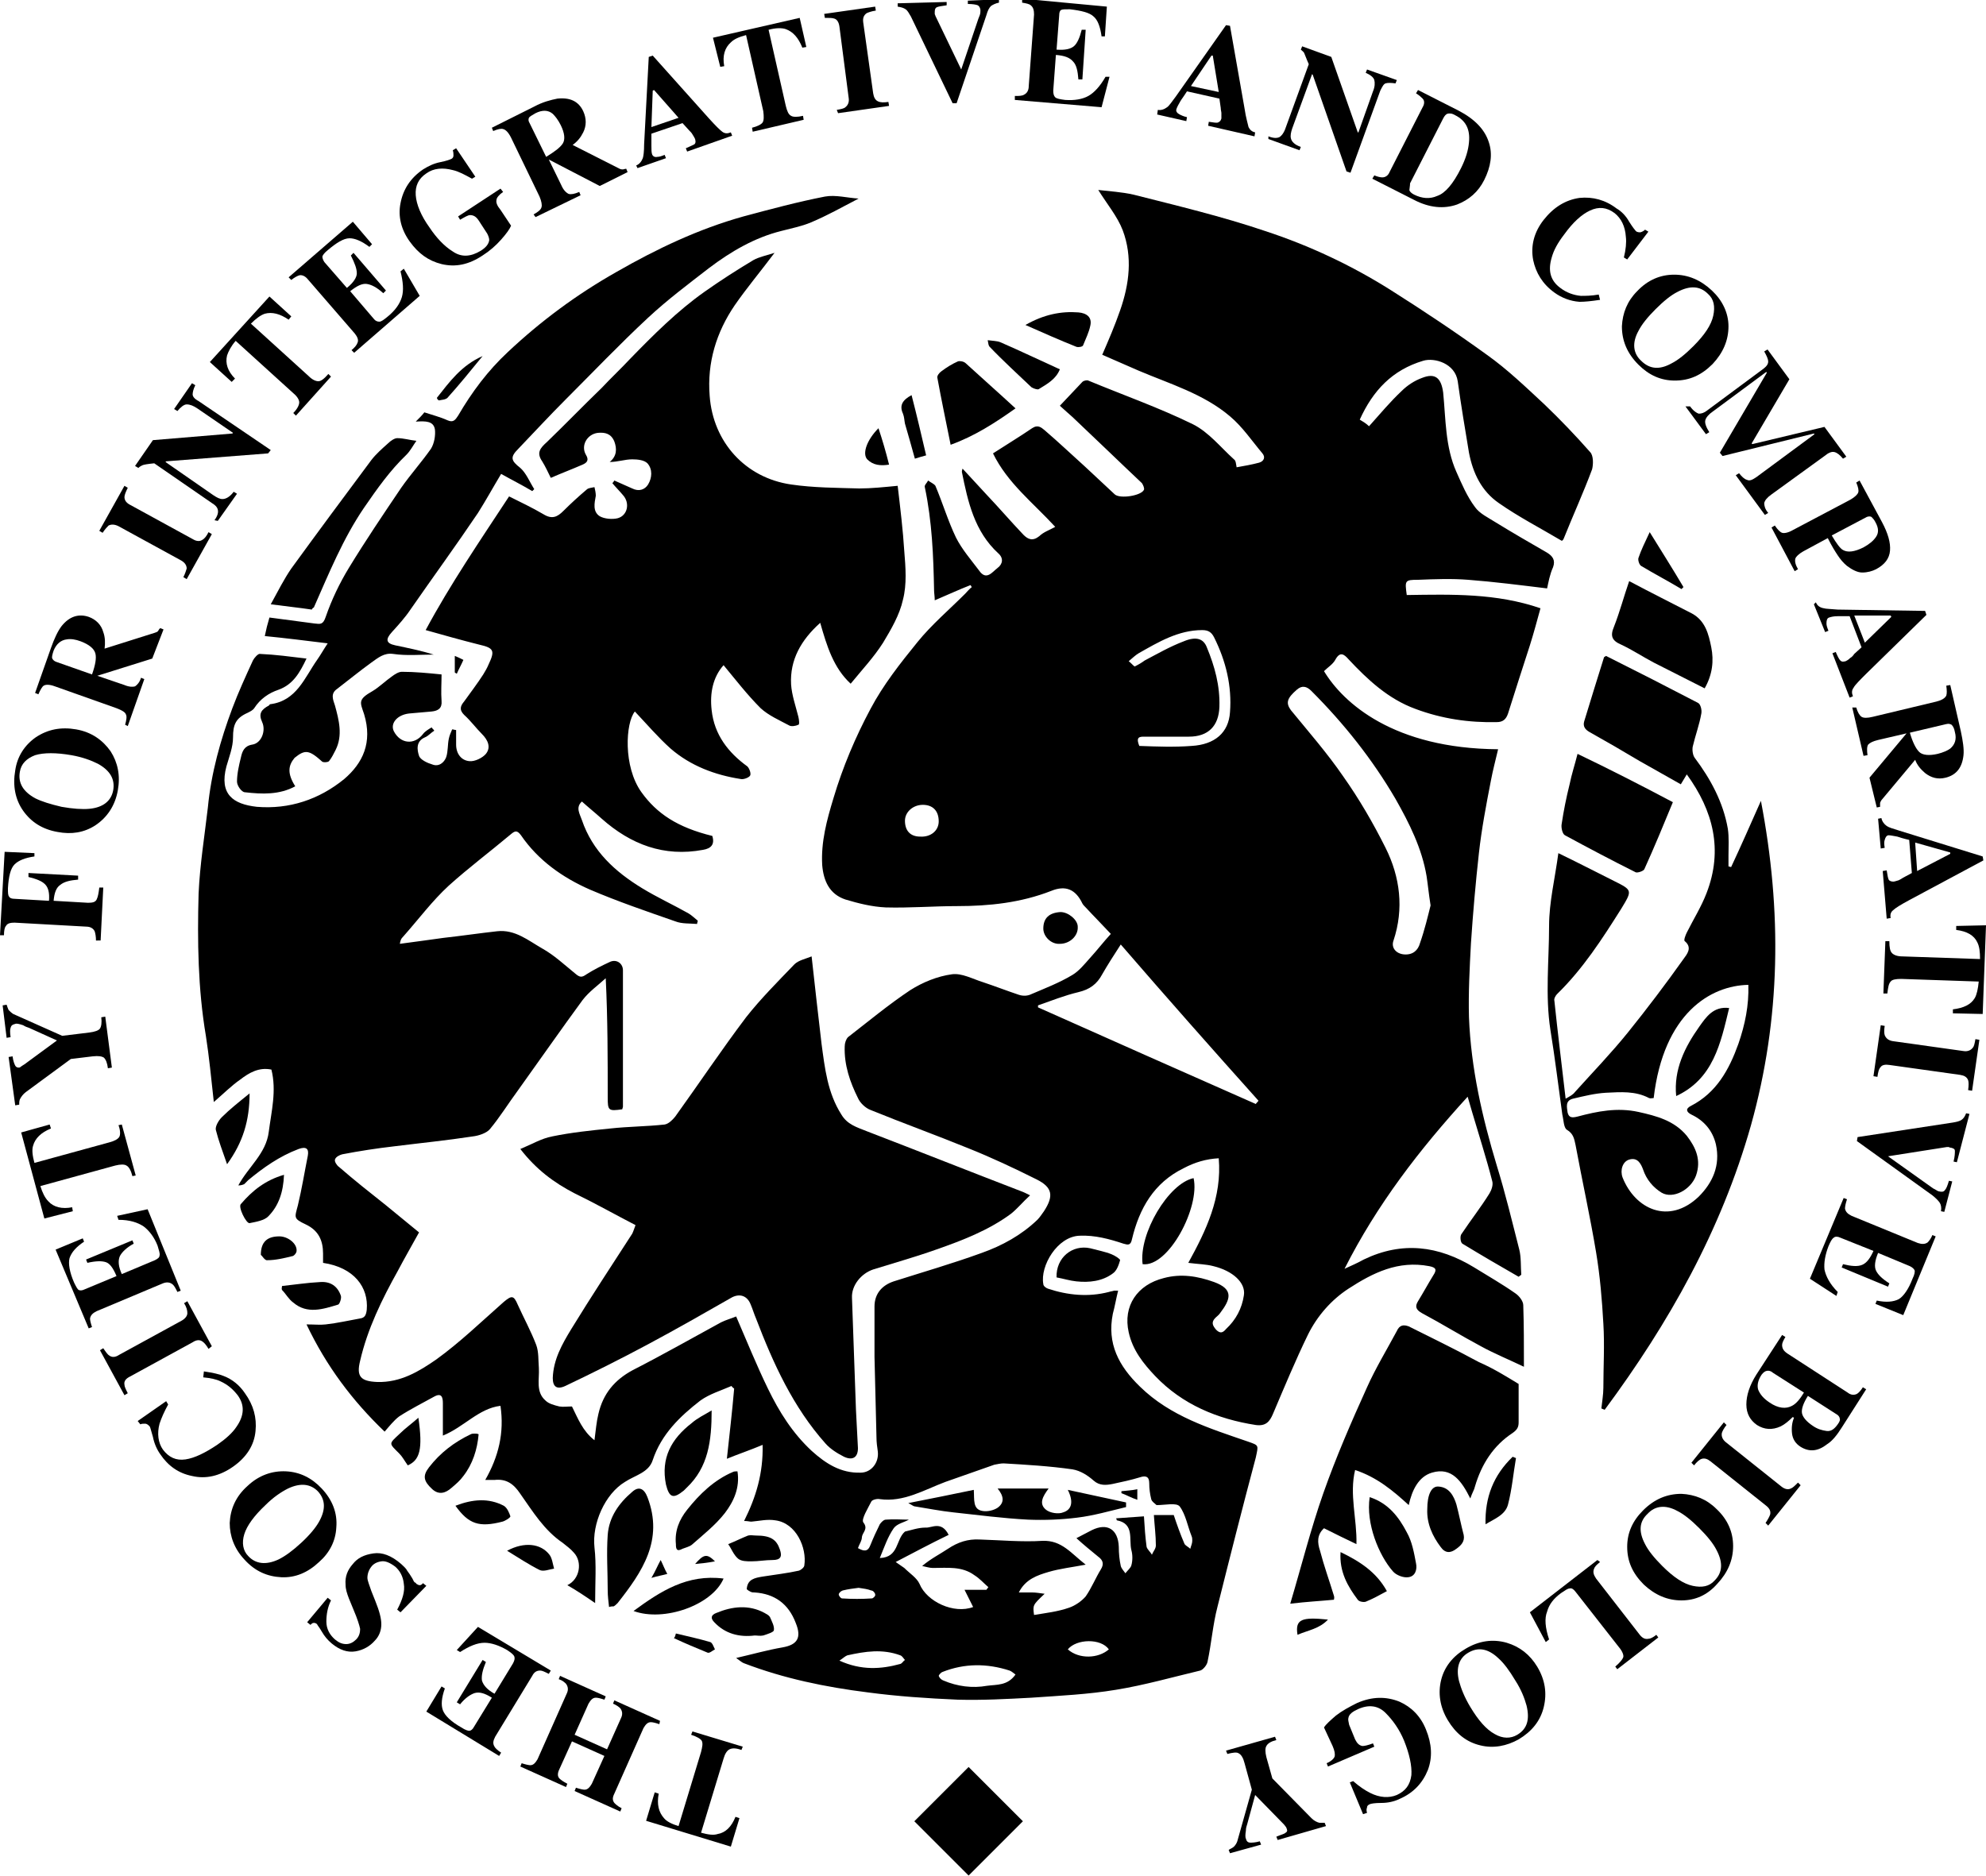 <?xml version="1.0" encoding="utf-8"?>
<!-- Generator: Adobe Illustrator 19.1.0, SVG Export Plug-In . SVG Version: 6.00 Build 0)  -->
<svg version="1.1" id="Layer_1" xmlns="http://www.w3.org/2000/svg" xmlns:xlink="http://www.w3.org/1999/xlink" x="0px" y="0px"
	 viewBox="0 -81.4 300 283.4" style="enable-background:new 0 -81.4 300 283.4;" xml:space="preserve">
<g>
	<path d="M60.4,61.2c2.3-0.3,4.4-0.6,6.6-0.9c2.7-0.3,5.4-0.7,8.1-1s4.7,1.4,6.8,2.6c1.8,1,3.4,2.5,5,3.8c0.7,0.6,1,0.6,1.7,0.1
		c1.1-0.7,2.3-1.3,3.6-1.9c1-0.4,1.9,0.3,1.9,1.3c0,6.9,0,13.8,0,20.6c0,0.1-0.1,0.3-0.1,0.4c-2.1,0.3-2.2,0.2-2.2-1.8
		c0-5.9,0-11.8-0.3-18c-1.2,1.1-2.5,2-3.5,3.3c-3.3,4.5-6.5,9.1-9.8,13.7c-1.4,1.9-2.7,4-4.2,5.8c-0.5,0.6-1.7,1-2.6,1.1
		c-3.9,0.6-7.9,1-11.9,1.5c-2.6,0.3-5.2,0.7-7.8,1.2c-0.4,0.1-1,0.4-1.1,0.8c-0.1,0.3,0.3,0.9,0.6,1.1c2.3,2,4.7,3.9,7.1,5.8
		c1.6,1.3,3.3,2.7,5,4.1c-1.1,2-2.2,3.9-3.2,5.8c-2.4,4.3-4.6,8.8-5.7,13.6c-0.6,2.4,0.1,3.1,2.6,3.2c3.5,0.1,6.3-1.6,8.9-3.4
		c3.6-2.6,6.8-5.7,10.2-8.7c1.2-1,1.5-1,2.1,0.4c0.9,2,2,4,2.8,6.1c0.4,1.1,0.3,2.3,0.4,3.5c0.1,1.7-0.5,3.6,1,4.9
		c0.5,0.5,1.3,0.7,2.1,0.9c0.6,0.1,1.2,0,1.9,0c0.9,1.8,1.6,3.7,3.4,5.1c0.2-1.5,0.3-2.8,0.6-4c0.7-3,2.4-5.1,5.2-6.6
		c4.5-2.3,8.9-4.8,13.3-7.2c0.8-0.4,1.6-0.6,2.3-0.9c1.6,3.7,3.1,7.4,4.8,10.9c1.7,3.5,3.7,6.7,6.6,9.4c2.1,1.9,4.4,3.4,7.4,3.3
		c1.6,0,2.8-1.5,2.6-3.2c-0.1-0.7-0.2-1.4-0.2-2.1c-0.1-4.1-0.2-8.2-0.3-12.2c0-2.5,0-5.1,0-7.6c0-1.9,1.1-3.2,2.9-3.8
		c4.4-1.4,8.9-2.7,13.3-4.3c3.1-1.1,6-2.7,8.4-5c0.4-0.4,0.7-0.9,1-1.3c1.5-2.3,1.3-3.6-1.1-4.8c-3.4-1.7-6.8-3.3-10.3-4.7
		c-4.9-2-9.9-3.8-14.8-5.8c-0.8-0.3-1.6-1.1-1.9-1.8c-1.2-2.4-2.1-5-2-7.8c0-0.5,0.2-1.1,0.5-1.4c3.1-2.4,6.1-4.9,9.4-7.1
		c1.9-1.2,4.1-2.1,6.3-2.4c1.5-0.2,3.1,0.7,4.7,1.2c1.8,0.6,3.6,1.3,5.4,1.9c0.6,0.2,1.3,0.2,1.9-0.1c2.1-0.9,4.2-1.7,6.2-2.9
		c1-0.6,1.8-1.6,2.6-2.5c1.1-1.2,2.1-2.5,3.2-3.7c-1.3-1.4-2.6-2.7-3.8-4c-0.2-0.2-0.4-0.4-0.5-0.6c-1-2.1-2.5-2.8-4.7-1.9
		c-4.6,1.8-9.4,2.3-14.2,2.3c-3.6,0-7.2,0.3-10.8,0.2c-2.1-0.1-4.1-0.6-6.1-1.2c-2.4-0.8-3.3-2.8-3.5-5.2c-0.2-3.5,0.7-6.8,1.7-10.1
		c1.4-4.7,3.3-9.2,5.6-13.5c1.9-3.6,4.5-6.9,7.1-10.1c2.1-2.6,4.8-4.9,7.2-7.3c0.3-0.3,0.6-0.7,1-1c-0.1-0.1-0.1-0.2-0.2-0.3
		c-1.8,0.7-3.5,1.5-5.4,2.3c0-0.6-0.1-1.1-0.1-1.5c-0.1-5.2-0.3-10.4-1.4-15.6c-0.1-0.3,0.3-0.6,0.5-1c0.4,0.3,0.9,0.5,1.1,0.8
		c1.1,2.6,1.9,5.3,3.1,7.8c0.9,1.8,2.3,3.4,3.5,5c1.1,1.6,2,0.2,2.8-0.4s0.9-1.5,0.1-2.2c-3.6-3.3-4.6-7.8-5.5-12.3
		c0-0.1,0-0.2,0.1-0.5c1.3,1.4,2.4,2.6,3.6,3.9c1.9,2,3.7,4.1,5.6,6.1c0.7,0.7,1.4,1,2.4,0.2c0.6-0.6,1.5-0.9,2.4-1.4
		c-3.4-3.7-7.2-6.6-9.4-11.1c2-1.3,4-2.5,5.9-3.8c0.9-0.6,1.4-0.1,1.9,0.3c2.1,1.8,4.1,3.7,6.1,5.5c1.5,1.4,3,2.8,4.5,4.2
		c0.8,0.7,4,0.2,4.4-0.7c0.1-0.2-0.1-0.7-0.3-1c-3.5-3.3-7-6.7-10.5-10c-0.6-0.5-1.1-1-1.9-1.7c1.2-1.3,2.3-2.4,3.4-3.6
		c0.2-0.2,0.7-0.3,0.9-0.2c5.3,2.2,10.7,4.1,15.8,6.6c2.4,1.2,4.2,3.5,6.2,5.3c0.3,0.2,0.3,0.7,0.4,1.2c1.1-0.2,2.3-0.4,3.4-0.7
		c0.7-0.2,1-0.8,0.5-1.4c-1.6-1.9-3-4-4.9-5.6c-4-3.4-9.1-4.9-13.8-6.9c-1.8-0.8-3.7-1.6-5.5-2.4c1-2.3,1.9-4.4,2.7-6.7
		c1.4-4,1.9-8.1,0.4-12.1c-0.8-2.1-2.4-4-3.7-6.1c1.7,0.2,3.5,0.3,5.3,0.7c6.7,1.7,13.4,3.3,19.9,5.5c6.7,2.2,13.1,5.2,19.1,9
		c4.9,3.1,9.7,6.3,14.4,9.7c3.1,2.2,5.9,4.9,8.7,7.5c2.4,2.3,4.7,4.7,6.9,7.2c0.5,0.5,0.5,1.8,0.3,2.6c-1.3,3.5-2.9,7-4.3,10.5
		c-0.1,0.2-0.2,0.3-0.3,0.3c-3.2-1.9-6.5-3.6-9.5-5.7c-2.6-1.8-3.9-4.5-4.5-7.6c-0.6-3.6-1.2-7.2-1.7-10.8c-0.4-2.7-3.5-3.6-5.2-3.1
		c-4.7,1.4-7.6,4.5-9.6,8.9c0.5,0.3,1,0.6,1.4,1c1.7-1.9,3.2-3.7,4.9-5.3c0.9-0.9,2-1.6,3.1-2c2-0.8,2.9,0,3.2,2.2
		c0.4,4,0.3,8.2,2,12c0.8,1.8,1.6,3.7,2.8,5.3c0.7,1,2,1.6,3.1,2.3c2.6,1.6,5.2,3.1,7.8,4.6c0.8,0.5,1.3,1.1,0.9,2.2
		c-0.5,1.1-0.7,2.3-0.9,3.2c-4.1-0.5-8-1-11.9-1.3c-2.5-0.2-5.1-0.1-7.6,0c-2,0-2,0.1-1.7,2.3c6.8-0.1,13.5-0.3,20.2,2
		c-0.5,1.8-1,3.7-1.6,5.6c-1.1,3.4-2.2,6.8-3.3,10.3c-0.3,0.9-0.8,1.3-1.7,1.3c-4.2,0.1-8.3-0.5-12.3-2c-4.1-1.5-7.2-4.4-10.1-7.5
		c-0.7-0.8-1.3-1.2-2,0.1c-0.4,0.7-1.1,1.1-1.7,1.7c2.9,4.8,10.5,11.7,26.3,11.8c-0.4,1.7-0.8,3.2-1.1,4.8
		c-0.7,3.6-1.4,7.3-1.8,10.9c-0.5,4.5-0.9,9.1-1.2,13.6c-0.2,3.7-0.4,7.5-0.3,11.2c0.3,7.7,2,15.1,4.2,22.4
		c1.3,4.2,2.3,8.4,3.4,12.7c0.3,1.2,0.2,2.5,0.3,3.8c-0.1,0.1-0.3,0.2-0.4,0.3c-2.8-1.6-5.7-3.3-8.5-5c-0.3-0.2-0.4-1.2-0.1-1.5
		c1.4-2.1,2.9-4,4.2-6.1c0.3-0.5,0.6-1.3,0.4-1.9c-0.9-3.5-2-6.9-3-10.3c-0.2-0.7-0.4-1.4-0.7-2.4c-7.3,8-13.7,16.3-18.6,26
		c1.1-0.5,2-0.9,2.9-1.4c5.8-2.8,11.3-2.1,16.7,1.2c2.1,1.3,4.2,2.5,6.2,3.9c0.6,0.4,1.2,1.2,1.2,1.8c0.1,3,0.1,6,0.1,9.3
		c-2.3-1.1-4.5-2-6.5-3.1c-3-1.6-5.9-3.4-8.9-5c-0.9-0.5-1.1-1-0.6-1.8c0.8-1.3,1.5-2.6,2.3-3.9c0.6-0.9,0.4-1.2-0.6-1.4
		c-4.7-0.9-8.5,1-12.2,3.4c-2.6,1.7-4.7,4.1-6.1,6.9c-1.9,3.9-3.6,8-5.3,12c-0.5,1.2-1.1,1.9-2.6,1.7c-5.8-0.9-11.1-3.1-15.2-7.4
		c-1.8-1.9-3.4-3.9-4-6.6c-0.9-4,1.3-7.2,5.3-8.2c2.6-0.7,5.1-0.3,7.6,0.6c3,1.1,2.5,2.6,0.9,4.7c-0.2,0.3-0.5,0.5-0.7,0.7
		c-0.7,0.7-0.4,1.2,0.1,1.8c0.6,0.6,1,0.5,1.5-0.1c1.5-1.4,2.4-3.1,2.7-5.1c0.3-1.9-1.7-3.7-4.6-4.4c-1.1-0.3-2.3-0.3-3.8-0.5
		c2.7-4.9,5.1-9.9,4.6-15.8c-1.9,0.1-3.6,0.6-5.3,1.5c-4.5,2.2-6.7,6.1-7.8,10.7c-0.2,1-0.6,0.9-1.3,0.7c-2.1-0.7-4.3-1.3-6.6-1.2
		c-3.4,0.1-6,4.6-5.5,7.3c0,0.3,0.4,0.6,0.7,0.7c3,1,6.1,1.3,9.2,0.5c0.3-0.1,0.5-0.1,0.8-0.2c0.2,0,0.4,0,0.6,0
		c-0.3,1.2-0.5,2.4-0.8,3.5c-0.9,4.5,0.9,7.9,4.1,11c4.6,4.5,10.5,6.3,16.3,8.3c1.7,0.6,1.6,0.5,1.2,2.4c-2,7.5-3.9,15-5.8,22.6
		c-0.7,2.7-0.9,5.5-1.5,8.3c-0.1,0.5-0.7,1.2-1.1,1.3c-4.2,1-8.4,2.2-12.7,2.9c-4.2,0.7-8.5,0.9-12.8,1.2c-3.7,0.2-7.4,0.4-11.1,0.3
		c-4.6-0.2-9.1-0.5-13.6-1.1c-6.4-0.8-12.7-2.1-18.7-4.4c-0.3-0.1-0.5-0.3-1.2-0.8c2.6-0.6,4.7-1.2,7-1.6c2.3-0.4,2.9-1.5,2-3.7
		c-1.1-2.9-3.2-4.4-6.2-4.6c-0.2,0-0.4,0-0.6-0.1s-0.4-0.2-0.6-0.4c0.1-1.5,1.2-1.7,2.4-1.9c1.9-0.3,3.7-0.5,5.5-0.9
		c0.3-0.1,0.8-0.5,0.8-0.8c0.4-2.6-1.2-6.4-4.4-6.8c-1.2-0.2-2.4,0.1-3.6,0.2c-0.3,0-0.5-0.1-1.1-0.1c1.8-3.6,2.9-7.2,2.8-11.5
		c-1.9,0.8-3.7,1.4-5.4,2.1c0.4-3.7,0.8-7.1,1.1-10.6c-0.1-0.1-0.3-0.2-0.4-0.4c-1.6,0.7-3.3,1.2-4.7,2.2c-3.1,2.4-5.9,5.1-7.2,9
		c-0.6,1.9-2.7,2.3-4.2,3.3c-3,1.8-5,6.3-4.6,9.9c0.3,2.6,0.1,5.3,0.1,8.4c-1.6-1.1-2.8-1.9-4.2-2.7c1.9-0.9,2.3-3.5,1-4.9
		c-0.5-0.6-1.1-1-1.7-1.5c-2.8-1.9-4.5-4.7-6.4-7.4c-1-1.5-2.1-2.3-3.9-2.1c-0.4,0-0.8,0-1.4,0c2-3.5,2.9-7.1,2.3-11.2
		c-3.3,0.4-5.5,3.2-8.7,4.5c0-1.8,0-3.3,0-4.9c0-0.9-0.2-1.6-1.3-1c-1.8,1-3.6,1.9-5.3,3c-0.8,0.6-1.5,1.5-2.2,2.3
		c-4.9-4.7-8.8-9.9-11.8-16.2c1.2,0,2.1,0.1,2.9,0c1.8-0.2,3.5-0.6,5.2-0.9c0.7-0.1,0.9-0.5,1-1.3c0.3-3.4-1.9-6.4-6.6-7.1
		c0-0.4,0-0.9,0-1.4c0-2-0.7-3.5-2.6-4.4c-1.9-0.9-1.7-1-1.2-2.9c0.6-2.5,1-5,1.5-7.5c0.2-1.1-0.3-1.4-1.4-1
		c-2.9,1.1-5.3,2.8-7.6,4.7c-0.2,0.2-0.4,0.4-0.6,0.6c-0.2,0.1-0.5,0.2-0.9,0.2c1.5-2.8,4.2-4.8,4.6-8.1c0.4-3.1,1.2-6.2,0.4-9.4
		c-1.9-0.4-3.4,0.5-4.7,1.5c-1.3,0.9-2.5,2.1-4,3.4c-0.4-3.6-0.7-6.8-1.2-10C29.9,68,29.8,60.8,30,53.6c0.2-4.4,0.9-8.7,1.4-13
		c0.5-5.2,1.9-10.2,3.7-15c0.9-2.4,2-4.8,3.1-7.2c0.2-0.4,0.8-1.1,1.1-1c2.3,0.1,4.5,0.4,7,0.7c-1,2.1-2,3.9-4.2,4.7
		c-1.5,0.5-2.8,1.4-3.7,2.8c-0.2,0.3-0.6,0.5-1,0.7c-1.8,0.8-2.2,1.8-2.2,3.7c0,1.5-0.6,3-1,4.4c-1.1,4.2,1,5.7,4.6,6.1
		c4.9,0.4,9.4-1.1,13.2-4.2c2.8-2.4,4.3-5.5,3-9.8c-0.6-1.8-1-2.2,1.3-3.5c1-0.6,1.9-1.5,2.9-2.2c0.4-0.3,1-0.7,1.5-0.7
		c2,0,4,0.2,6,0.4c0,1.3-0.1,2.7,0,4c0.1,1.1-0.5,1.5-1.5,1.6c-1.1,0.1-2.2,0.2-3.4,0.3c-1.8,0.2-2.9,1.5-2.3,2.7
		c1,1.9,3.1,2.1,4.4,0.4c0.3-0.4,0.8-0.7,1.3-1c0.1,0.2,0.3,0.3,0.4,0.5c-0.5,0.3-0.9,0.8-1.4,1c-1.4,0.6-1.2,1.9-0.9,2.8
		c0.2,0.6,1.3,1.1,2,1.3c1,0.4,1.8-0.3,2.1-1.1c0.3-0.9,0.2-1.9,0.4-2.8c0.1-0.5,0.3-0.9,0.5-1.4c0.2,0,0.4,0.1,0.6,0.1
		c0,0.7,0,1.5,0,2.2c0,1.4,0.8,2.4,2,2.5c0.8,0.1,2-0.5,2.5-1.1c0.8-1,0.3-2.1-0.6-3s-1.7-2-2.7-2.9c-0.8-0.8-0.5-1.4,0-2
		c1-1.4,2-2.7,2.9-4.1c0.3-0.5,0.6-1,0.8-1.5c1-2.1,0.8-2.5-1.4-3c-2.8-0.7-5.6-1.5-8.1-2.2C68,6.9,72.5,0.3,76.9-6.4
		c1.8,0.9,3.5,1.7,5.2,2.7c1.3,0.8,2.1,0.4,3-0.5c1.1-1.1,2.3-2.2,3.6-3.3c0.3-0.2,0.7-0.2,1.1-0.3C89.9-7.4,90-6.9,90-6.5
		c-0.2,1.1-0.5,2.4,0.6,3.1c0.7,0.4,1.9,0.5,2.7,0.3c1.5-0.4,1.9-2.3,0.8-3.5c-0.5-0.6-1.1-1.2-1.6-1.8c0.1-0.1,0.2-0.2,0.3-0.4
		c0.9,0.4,1.8,0.8,2.7,1.2c1,0.5,1.9,0.2,2.4-0.6c0.6-1,0.7-2.3-0.1-3.2c-0.5-0.5-1.5-0.6-2.3-0.6c-1.1,0-2.2,0.4-3.4,0.4
		c1.1-0.9,1.1-2,0.7-3.1c-0.5-1.2-1.4-1.4-2.5-1.3c-1.6,0.2-2.6,1.9-1.8,3.3c0.5,0.8,0.2,1.2-0.5,1.5c-1.6,0.7-3.2,1.3-4.8,2
		c-0.4-0.8-0.8-1.7-1.3-2.5c-0.9-1.3-0.3-2,0.7-2.9c2.8-2.7,5.5-5.5,8.3-8.2c1.4-1.5,2.9-2.9,4.3-4.4c3.5-3.6,7.1-7.2,11.2-10.1
		c2.4-1.7,4.9-3.3,7.4-4.8c0.9-0.5,2-0.7,3.2-1.1c-2.1,2.8-4.2,5.3-6,7.9c-2.8,4.1-4.2,8.7-3.8,13.7c0.5,7,5.4,12.4,12.3,13.4
		c3.4,0.5,6.9,0.5,10.3,0.6c1.8,0,3.7-0.2,5.8-0.4c0.4,3.4,0.8,6.7,1,9.9c0.2,2.4,0.4,5-0.2,7.3c-0.5,2.3-1.8,4.5-3,6.5
		c-1.4,2.2-3.1,4-4.9,6.2c-2.6-2.4-3.6-5.7-4.6-9.2c-2.9,2.6-4.6,5.6-4.4,9.3c0.1,1.6,0.7,3.3,1.1,4.9c0.1,0.4,0.2,1.2,0,1.2
		c-0.4,0.2-1.1,0.3-1.4,0.1c-1.5-0.8-3.1-1.5-4.3-2.6c-2-2-3.7-4.2-5.6-6.5c-1.6,1.8-2.1,4.2-1.8,6.8c0.4,3.7,2.5,6.4,5.4,8.5
		c0.3,0.3,0.6,1.1,0.4,1.4s-1,0.6-1.4,0.5c-3.9-0.6-7.6-2-10.6-4.6c-1.9-1.7-3.6-3.7-5.4-5.6c-1.4,1.7-1.8,8.3,1,12.2
		c2.3,3.2,5.4,5.3,10.7,6.6c0.4,1.3-0.2,1.9-1.4,2.1c-5.9,1.1-10.9-0.8-15.3-4.7c-1-0.9-2-1.7-3-2.6c-1,0.9-0.3,1.9,0,2.8
		c1.6,4.7,5,7.8,9.1,10.3c2.3,1.4,4.7,2.5,7,3.8c0.5,0.3,0.9,0.7,1.4,1.1c0,0.2-0.1,0.3-0.1,0.5c-1.1-0.1-2.3,0-3.3-0.4
		c-4.3-1.5-8.7-3-12.9-4.8c-4.1-1.8-7.8-4.4-10.4-8.2c-0.6-0.8-0.9-0.7-1.6-0.1c-3.1,2.6-6.3,5-9.3,7.7c-2.5,2.3-4.5,5-6.8,7.6
		C60.5,60.5,60.5,60.7,60.4,61.2z M143.3,150.5c-2.7,1.3-5.3,2.7-8,4.1c0.4,0.3,0.9,0.6,1.3,0.9c0.8,0.8,1.9,1.5,2.3,2.4
		c1.1,2.7,5.2,4.6,8.1,3.5c-0.4-0.8-0.8-1.6-1.3-2.6c1.1,0,2.2,0,3.3,0c0.1-0.1,0.2-0.3,0.3-0.4c-0.7-0.6-1.3-1.3-2.1-1.8
		c-1.9-1.4-4.1-1.1-6.3-1.1c-0.5,0-1.1-0.2-1.6-0.3c1.3-1.1,2.7-1.8,3.9-2.6c1.5-1,3-1.5,4.8-1.4c3.2,0.1,6.4,0.4,9.5,0.2
		c2.9-0.1,4.3,1.9,6.5,3.6c-2.1,0.4-3.9,0.6-5.6,1.1c-1.7,0.5-3.5,1.1-4.5,3.1c0.8,0,1.4,0,2,0s1.1,0.1,1.9,0.2
		c-1.8,1.7-1.8,1.7-1.6,3.2c1.8-0.3,3.6-0.5,5.3-1.1c0.9-0.3,1.9-1,2.5-1.7c0.9-1.3,1.5-2.8,2.3-4.1c0.5-0.8,0.3-1.4-0.4-1.9
		c-1.1-0.9-2.2-1.8-3.3-2.8c0.8-0.4,1.5-0.8,2.3-1.2c2.4-1.2,4-0.1,4.1,2.5c0,1,0.1,2,0.3,2.9c0.1,0.4,0.5,0.8,0.7,1.1
		c0.3-0.4,0.8-0.8,0.9-1.2c0.2-0.7,0.2-1.6,0-2.3c-0.4-1.6,0.5-4-2.2-4.5c0,0,0-0.1-0.1-0.3c1.4-0.1,2.8-0.2,4.2-0.3
		c0.1,1.7,0.2,3.1,0.4,4.6c0.1,0.4,0.6,0.8,0.8,1.2c0.2-0.5,0.6-0.9,0.6-1.4c0-1.5-0.2-3-0.3-4.6c1.2,0,2.1,0,3,0
		c0.5,1.5,1,2.9,1.6,4.3c0.1,0.3,0.6,0.5,0.9,0.8c0.1-0.4,0.3-0.8,0.3-1.2c0-0.2,0-0.5-0.1-0.7c-0.6-1.5-0.9-3.3-1.8-4.5
		c-0.5-0.6-2.2-0.2-3.4-0.2h-0.1c-0.3-0.3-0.7-0.5-0.8-0.9c-0.2-0.8-0.3-1.6-0.3-2.4c0-1-0.5-1.2-1.4-0.9c-1.3,0.4-2.7,0.7-4.1,1
		c-1,0.2-2,0.3-2.9-0.5s-2-1.5-3.2-1.7c-3.5-0.5-7-0.7-10.4-0.9c-0.4,0-0.9,0.1-1.4,0.2c-2.5,0.9-4.9,1.7-7.4,2.6
		c-3.2,1.2-6.3,3.1-9.9,2.6c-0.4-0.1-1.2,0.1-1.3,0.4c-0.5,1-1.5,2.6-1.2,3.1c0.8,1-0.1,1.5-0.2,2.2c0,0.6-0.4,1.1-0.6,1.7
		c0.9,0.5,1.5,0.6,1.9-0.5c0.4-1,0.9-2.1,1.4-3.1c0.2-0.3,0.6-0.7,0.9-0.7c1.2-0.1,2.4,0,3.5,0c-0.7,0.4-1.8,0.6-2.3,1.3
		c-0.9,1.3-1.4,2.8-2.1,4.5c2.9-0.1,2.4-2.8,3.8-4c0.9-0.2,2-0.6,3.1-0.6C140.7,149.5,142.2,148.3,143.3,150.5z M169.3,61.3
		c-1.1,1.7-2,3.1-2.8,4.5c-0.8,1.5-1.9,2.3-3.6,2.7c-2.1,0.5-4.1,1.3-6.1,2c0,0.1,0,0.2,0,0.3c11,4.9,22,9.8,32.9,14.6
		c0.1-0.2,0.3-0.3,0.4-0.5C183.2,77.2,176.3,69.4,169.3,61.3z M216.1,55.4c-0.3-1.9-0.4-3.1-0.6-4.4c-0.7-4.2-2.6-8-4.7-11.7
		c-3.5-6-7.8-11.4-12.7-16.3c-0.7-0.7-1.4-0.9-2.2-0.2c-1.5,1.3-1.7,2-0.9,3.1c2.7,3.3,5.5,6.5,7.9,10c2.4,3.4,4.5,7,6.4,10.8
		c2.2,4.4,2.8,9.2,1.2,14c-0.4,1.1,0.4,2,1.6,2.1c1.3,0.1,2.1-0.6,2.4-1.7C215.2,59.1,215.7,57,216.1,55.4z M171.4,19.3
		c0.6-0.3,1.1-0.6,1.5-0.9c1.9-1,3.8-2.1,5.9-2.9c1.9-0.8,3-0.4,3.5,0.9c1.2,2.9,2,5.8,1.9,9c-0.1,2.9-1.7,4.5-4.6,4.5
		c-2.3,0-4.6,0-6.9,0c-0.9,0-1,0.4-0.6,1.4c2.7,0.1,5.3,0.2,7.9,0c3.5-0.2,5.6-2,5.8-5.1c0.3-3.9-0.6-7.7-2.4-11.3
		c-0.4-0.8-0.9-1.1-1.8-1.1c-3.6,0-6.6,1.8-9.6,3.5c-0.5,0.3-0.9,0.7-1.5,1.2C170.9,18.8,171.1,19.1,171.4,19.3z M153.4,171.6
		c-0.3-0.2-0.6-0.5-0.9-0.6c-3.4-1.1-6.8-1.1-10.1,0.2c-0.3,0.1-0.6,0.5-0.6,0.6c0.1,0.3,0.4,0.6,0.7,0.7c2.1,0.9,4.4,1.2,6.6,0.8
		C150.6,173.1,152.2,173.3,153.4,171.6z M141.8,42.7c0-1.6-0.9-2.5-2.4-2.5s-2.7,1.1-2.7,2.4c0,1.5,0.8,2.4,2.3,2.4
		C140.6,45.1,141.8,44.1,141.8,42.7z M126.8,169.5c3.3,1.5,6.3,1.3,9.2,0.5c0.3-0.1,0.4-0.4,0.7-0.6c-0.2-0.2-0.4-0.6-0.7-0.7
		c-2.7-1-5.3-0.6-8,0C127.7,168.8,127.4,169.1,126.8,169.5z M167.5,167.8c-1.2-1.7-4.9-1.6-6.2,0C163,169.3,165.9,169.2,167.5,167.8
		z M129.7,158.5c-0.8,0.1-1.6,0.2-2.4,0.4c-0.3,0.1-0.6,0.4-0.6,0.6c0,0.2,0.3,0.6,0.5,0.6c1.5,0.1,3,0.1,4.5,0
		c0.2,0,0.6-0.4,0.5-0.6c0-0.2-0.3-0.6-0.6-0.6C131.1,158.7,130.4,158.6,129.7,158.5z"/>
	<path d="M96,103.7c-3.1-1.6-6.1-3.3-9.2-4.8c-3.1-1.6-5.8-3.6-8.2-6.7c1.7-0.7,3.2-1.6,4.8-1.9c2.9-0.6,5.8-0.9,8.8-1.2
		c2.7-0.3,5.5-0.3,8.2-0.6c0.6-0.1,1.2-0.7,1.6-1.2c3.6-5,7-10.1,10.7-15c2.2-2.8,4.8-5.4,7.3-8c0.6-0.6,1.6-0.8,2.6-1.2
		c0.5,4.6,1,8.9,1.5,13.2c0.5,3.7,0.9,7.4,3,10.7c0.9,1.5,2.3,1.9,3.8,2.5c7.8,3,15.6,6.1,23.4,9.1c0.3,0.1,0.7,0.3,1.3,0.6
		c-1.1,1-1.9,2-2.9,2.8c-3.4,2.5-7.3,4-11.3,5.4c-3.1,1.1-6.3,2-9.5,3c-1.8,0.6-3.3,2.4-3.2,4.3c0.2,5.6,0.4,11.3,0.6,16.9
		c0.1,1.9,0.2,3.9,0.3,5.8c0,1.4-0.8,1.9-2.1,1.3c-1-0.5-2.1-1.2-2.8-2c-4.9-5.5-7.9-12.1-10.5-18.9c-0.3-0.7-0.5-1.4-0.8-2.1
		c-0.5-1.3-1.6-1.7-2.8-1.1c-4.2,2.4-8.4,4.8-12.7,7.1c-4.1,2.2-8.3,4.3-12.5,6.3c-1.3,0.6-1.9,0.1-1.9-1.2c0.1-2.8,1.4-5.1,2.8-7.4
		c3-4.9,6.1-9.6,9.2-14.4C95.7,104.6,95.8,104.2,96,103.7z"/>
	<path d="M242.6,17.7c4.6,2.3,9.3,4.7,13.9,7.1c0.4,0.2,0.6,1.1,0.5,1.6c-0.3,1.7-0.9,3.3-1.3,5c-0.1,0.5,0,1.3,0.3,1.7
		c2.4,3.2,4.3,6.7,5,10.7c0.2,1.3,0.1,2.8,0.1,4.1c0,0.5,0,1.1,0,1.6c0.1,0,0.3,0.1,0.4,0.1c1.5-3.2,2.9-6.4,4.5-10
		c3.2,16.7,3,32.9-1.5,49c-4.5,15.9-12.4,29.9-22.1,43c-0.2-0.1-0.3-0.1-0.5-0.2c0.1-1,0.3-2.1,0.3-3.1c0-3.2,0.2-6.5,0-9.7
		c-0.2-3.6-0.5-7.2-1.1-10.8c-0.9-5.4-2.1-10.8-3.1-16.2c-0.2-0.9-0.3-1.7-1.3-2.3c-0.5-0.3-0.5-1.5-0.7-2.3
		c-0.6-4.3-1.1-8.5-1.8-12.8c-0.8-5.2-0.2-10.5-0.2-15.7c0-3.6,0.9-7.2,1.4-11c2.9,1.4,5.6,2.8,8.4,4.2c2.8,1.4,2.8,1.4,1.1,4.2
		c-2.9,4.6-5.8,9.1-9.7,12.9c-0.2,0.2-0.5,0.7-0.4,1c0.5,4.8,1.1,9.6,1.7,14.8c0.7-0.4,1.1-0.6,1.4-1c2.7-3,5.5-5.9,8-9
		c2.9-3.6,5.7-7.3,8.4-11.1c0.5-0.7,1.4-1.7,0.2-2.7c-0.2-0.1,0.1-0.9,0.3-1.3c1-2,2.2-3.9,3-6c2.5-6.5,1-12.4-3-17.9
		c-0.3,0.5-0.6,1-0.9,1.5c-2.1-1.2-4.1-2.3-6.2-3.5c-2.5-1.5-5.1-3-7.6-4.4c-0.7-0.4-1-0.9-0.8-1.6c1-3.3,2-6.5,3-9.7
		C242.4,17.8,242.5,17.8,242.6,17.7z M249.8,84.5c-0.2,0-0.5,0.1-0.7,0c-2.1-1.1-4.3-0.9-6.5-0.8c-1.7,0.1-3.3,0.5-5,0.9
		c-1.2,0.3-0.9,1.3-0.8,2.1c0.2,0.8,0.7,0.8,1.5,0.6c3-0.8,6-1.4,9.2-0.7c2.7,0.6,5.4,1.3,7.3,3.6c1.4,1.8,2.2,3.7,1.4,6
		c-0.8,2.2-3.5,3.6-5.2,2.6c-1.3-0.8-2.3-2-2.8-3.5c-0.3-0.8-0.8-1.9-2.1-1.5c-1,0.3-1.4,1.6-1,2.7c1.9,4.8,7,7.2,11.5,2.9
		c2.1-2.1,3.3-4.7,2.6-7.9c-0.5-2.1-1.8-3.6-3.7-4.5c-0.8-0.4-0.9-0.9-0.1-1.3c3.9-2,5.8-5.5,7.2-9.4c1-2.9,1.6-5.8,1.5-8.9
		C258.4,67.5,251.3,71.7,249.8,84.5z"/>
	<path d="M44.6,37.4c-2.4,1.3-5,1.2-7.6,0.9c-0.5,0-1.2-1-1.2-1.6c0-1.2,0.3-2.5,0.6-3.7c0.2-0.9,0.5-1.7,1.7-1.9
		c1.4-0.2,2.1-2.1,1.5-3.4s-0.1-1.9,1-2.5c0.1,0,0.1-0.2,0.2-0.2c4-0.5,5.2-4,7.1-6.7c0.5-0.7,1-1.6,1.6-2.5
		c-3.3-0.4-6.4-0.8-9.5-1.1c0.2-1,0.4-1.8,0.7-2.8c2.3,0.3,4.5,0.6,6.8,0.9c0.9,0.1,1.3,0.2,1.7-1c0.9-2.6,2.1-5.1,3.5-7.4
		c2.5-4.1,5.2-8.1,7.9-12.1c1.4-2,3.1-3.9,4.5-5.9c0.5-0.8,0.7-2,0.6-2.9c-0.2-1.3-1.4-1.3-2.9-1.2c0.6-0.6,1-1,1.3-1.4
		c1.2,0.4,2.4,0.7,3.5,1.2c0.9,0.4,1.2-0.1,1.6-0.7c2.1-3.6,4.5-6.8,7.5-9.6c5-4.7,10.4-8.7,16.4-12.1c6.1-3.5,12.4-6.5,19.2-8.4
		c4.1-1.1,8.2-2.2,12.3-3c1.6-0.3,3.4,0.2,5.1,0.3c-2.5,1.3-4.8,2.6-7.2,3.6c-1.4,0.6-3,0.9-4.5,1.3c-4,1-7.6,3.1-10.9,5.6
		c-3.1,2.4-6.3,4.8-9.2,7.5c-4.3,4-8.3,8.2-12.5,12.4c-2.4,2.4-4.7,4.9-7.1,7.4c-1.3,1.3-1.1,1.8,0.3,2.9c0.9,0.8,1.4,2.1,2.1,3.2
		c-0.1,0.1-0.2,0.2-0.3,0.3c-1.5-0.9-3.1-1.7-4.7-2.6c-1.2,2-2.3,4-3.5,5.9C68.9,1,65.4,5.8,62,10.7c-0.8,1.2-1.8,2.3-2.8,3.4
		s-0.9,1.7,0.5,2c1.9,0.4,3.9,0.8,5.8,1.4c-2,0-4.1,0.2-6.1-0.1c-1.4-0.2-2.3,0.6-3.3,1.3c-1.8,1.3-3.5,2.7-5.2,4
		c-1,0.7-0.6,1.6-0.3,2.5c0.6,2.2,1.2,4.5,0.1,6.7c-0.3,0.6-0.6,1.2-1,1.7c-0.2,0.2-0.8,0.2-1,0.1c-2-1.8-2.6-1.9-4.2-0.6
		C43.5,34.3,43.4,35.5,44.6,37.4z"/>
	<path d="M229.4,127.7c0,2.1,0,3.9,0,5.8c0,0.7-0.2,1.1-0.9,1.6c-2.9,1.9-4.7,4.7-5.7,8.1c-0.1,0.5-0.4,0.9-0.7,1.8
		c-1.3-2.6-2.8-4.8-5.8-3.9c-2,0.6-3,2.6-3.5,4.9c-2.4-2.2-4.8-4.2-8.1-5.3c-0.9,3.7,0.3,7.4,0.2,11.2c-1.7-0.8-3.3-1.6-4.9-2.4
		c-1.1,1-1,2.2-0.6,3.4c0.6,2.3,1.4,4.5,2.1,6.8c0.1,0.3,0,0.5,0,0.6c-2.1,0.2-4.1,0.3-6.6,0.6c1.7-5.7,3.1-11.3,5-16.7
		s4.2-10.7,6.6-16c1.3-2.9,3-5.7,4.5-8.5c0.4-0.9,1-1,1.8-0.7c3.6,1.8,7.1,3.5,10.6,5.4C225.5,125.3,227.6,126.6,229.4,127.7z"/>
	<path d="M252.7,39.8c-1.4,3.4-2.8,6.8-4.3,10.1c-0.1,0.3-1,0.6-1.3,0.5c-3.6-1.8-7.2-3.7-10.7-5.6c-0.4-0.2-0.6-1.2-0.5-1.7
		c0.3-2,0.7-4,1.2-6c0.3-1.5,0.8-3,1.2-4.6C243.1,34.8,247.8,37.2,252.7,39.8z"/>
	<path d="M246.1,6.4c3.2,1.7,6.4,3.3,9.5,4.9c2,1.1,2.5,3.1,2.9,5.1s0.2,4.1-1,6.2c-2.6-1.3-5.1-2.6-7.7-3.9
		c-1.7-0.9-3.2-1.9-4.9-2.7c-1.4-0.6-1.7-1.3-1.1-2.7C244.7,11,245.3,8.7,246.1,6.4z"/>
	<path d="M47.1,10.7c-2-0.3-4-0.5-6.2-0.8c1.1-2,2-3.8,3.1-5.4C48-1,52-6.4,56.1-11.9c0.7-0.9,1.6-1.7,2.5-2.5
		c0.4-0.4,1-0.8,1.4-0.8c1,0,1.9,0.3,2.9,0.4c-0.5,0.7-0.9,1.5-1.5,2.1c-2.5,2.4-4.4,5.1-6.4,8c-3.2,4.7-5.3,9.9-7.6,15.1
		C47.3,10.4,47.2,10.5,47.1,10.7z"/>
	<path d="M92,161.4c-0.1-0.9-0.2-1.7-0.2-2.5c0-2.8-0.2-5.6,0-8.4c0.2-2.7,1.7-4.8,3.7-6.5c1-0.9,1.8-0.5,2.3,0.8
		c2.5,6.5-0.8,11.3-4.5,16c-0.2,0.2-0.4,0.4-0.6,0.5C92.5,161.3,92.3,161.3,92,161.4z"/>
	<path d="M153.4-19.7c-3.1,2.2-6.2,4.2-9.8,5.5c-0.7-3.5-1.4-6.8-2-10.1c-0.1-0.3,0.3-0.8,0.6-1c0.8-0.6,1.6-1.1,2.5-1.5
		c0.3-0.1,0.9,0,1.2,0.3C148.3-24.3,150.8-22.1,153.4-19.7z"/>
	<path d="M107.5,131.7c0,4.6-0.5,8.6-3.8,11.7c-0.1,0.1-0.3,0.3-0.4,0.4c-1.6,1.3-2.2,1.1-2.7-0.9c-0.8-4,0.8-6.9,3.9-9.3
		C105.3,132.9,106.3,132.4,107.5,131.7z"/>
	<path d="M111.4,140.9c0.4,2.5-0.6,4.6-1.9,6.3c-1.4,1.8-3.3,3.3-5,4.8c-0.4,0.3-0.9,0.4-1.4,0.6c-0.9,0.5-1,0-1-0.7
		c-0.2-2,0.5-3.7,1.7-5.2c1.9-2.4,4.1-4.5,6.9-5.7C110.9,140.9,111.1,140.9,111.4,140.9z"/>
	<path d="M172.6,109.6c-0.6-4.6,3.9-12.2,7.7-13C181.3,101,176.5,110.1,172.6,109.6z"/>
	<path d="M206.9,144.8c2.8,0.9,4.4,3,5.6,5.3c0.8,1.4,1.1,3.1,1.4,4.7c0.2,0.9-0.1,2-1.2,2.1c-0.7,0.1-1.8-0.3-2.3-0.9
		C208.3,153.6,206.3,148.8,206.9,144.8z"/>
	<path d="M109.3,157.1c-1.7,4-9,6.6-13.6,4.9C99.8,159,103.8,156.4,109.3,157.1z"/>
	<path d="M215.6,146.6c0-2.1,0.6-3.5,1.7-3.4c1.6,0.1,2.3,1.4,2.7,2.7c0.4,1.5,0.7,3.1,1.1,4.6c0.2,1-0.4,1.6-1.1,2.1
		c-0.9,0.7-1.7,0.7-2.4-0.3C216.4,150.7,215.5,148.8,215.6,146.6z"/>
	<path d="M72.3,135.3c-0.2,2.3-0.9,4.5-2.3,6.3c-0.5,0.7-1.1,1.2-1.8,1.8c-0.9,0.8-1.9,1.1-2.9,0.2c-1.3-1.2-1.5-2-0.5-3.3
		c1.7-2.2,3.8-3.8,6.3-5c0.2-0.1,0.4-0.1,0.6-0.1C71.9,135.2,72.1,135.2,72.3,135.3z"/>
	<path d="M159.6,111.6c-0.1-3,2.4-5,5.1-4.4c1.1,0.3,2.2,0.5,3.2,0.9c0.5,0.2,1.3,0.7,1.3,0.9c-0.2,0.7-0.5,1.6-1.1,2
		c-1.6,1.2-3.6,1.4-5.5,1.2C161.6,112.1,160.7,111.8,159.6,111.6z"/>
	<path d="M154.9-32.3c2.8-1.6,5.4-2.1,8-1.9c1.2,0.1,2.1,0.7,1.8,2c-0.2,1-0.7,2-1.1,3c-0.1,0.2-0.7,0.3-1,0.2
		C160.1-30,157.6-31.1,154.9-32.3z"/>
	<path d="M114,165.7c-2.4,0.3-4.5-0.3-6.1-2c-0.6-0.6-0.5-1.1,0.3-1.4c2.4-1,4.9-1.3,7.3,0c0.3,0.2,0.6,0.3,0.8,0.6
		c0.3,0.7,0.7,1.4,0.6,2c0,0.3-1,0.6-1.6,0.8C114.8,165.8,114.4,165.7,114,165.7z"/>
	<path d="M149.2-30c0.7,0.1,1.4,0.1,1.9,0.3c3,1.3,5.9,2.7,9,4.1c-0.6,1.5-1.9,2.2-3.2,3c-0.2,0.1-0.8-0.1-1.1-0.3
		c-2.1-2-4.3-4-6.3-6.1C149.3-29.2,149.3-29.5,149.2-30z"/>
	<path d="M42.6,112.9c1.9-0.2,3.8-0.5,5.8-0.6c1.5-0.1,2.6,0.6,3.1,2.1c0.1,0.4-0.2,1.2-0.4,1.3c-2.3,0.7-4.7,1.5-6.8-0.3
		c-0.7-0.5-1.1-1.3-1.7-1.9C42.5,113.3,42.6,113.1,42.6,112.9z"/>
	<path d="M34.3,94.5c-0.7-2-1.3-3.6-1.7-5.2c-0.1-0.5,0.4-1.4,0.9-1.9c1.2-1.2,2.6-2.3,4.2-3.6C37.7,87.9,36.7,91.2,34.3,94.5z"/>
	<path d="M202.5,153.1c2.9,1.4,5.4,3,7,5.9c-1.1,0.6-2.2,1.2-3.2,1.6c-0.3,0.1-1,0-1.2-0.3C203.6,158.3,202.3,156.1,202.5,153.1z"/>
	<path d="M42.9,96.1c-0.1,2.6-0.8,4.7-2.4,6.3c-0.6,0.6-1.8,0.8-2.8,1c-0.5,0.1-1.8-2.5-1.3-2.9C38.1,98.5,40.1,96.9,42.9,96.1z"/>
	<path d="M114.2,150.6c2.2,0,3.1,0.6,3.6,2.1c0.4,1.1,0.1,1.6-1.1,1.6c-1.1,0-2.1,0.2-3.2,0.2c-0.7,0-1.5,0-2-0.4
		c-0.7-0.6-1-1.5-1.5-2.2c1-0.4,2-0.9,3-1.3C113.4,150.5,113.8,150.6,114.2,150.6z"/>
	<path d="M229,138.9c-0.4,2.3-0.6,4.7-1.2,7c-0.4,1.6-2.1,2.2-3.4,3c-0.1-4.1,1.2-7.4,4.1-10.2C228.7,138.8,228.8,138.8,229,138.9z"
		/>
	<path d="M254,7.6c-2-1.2-4.1-2.3-6.1-3.5c-0.3-0.2-0.5-0.9-0.4-1.2c0.4-1.2,1-2.4,1.7-3.9c1.8,2.9,3.5,5.6,5.1,8.3
		C254.2,7.4,254.1,7.5,254,7.6z"/>
	<path d="M68.8,146.1c2.6-1,5-1.2,7.3,0c0.5,0.3,0.8,1,1,1.6c0,0.2-0.8,0.7-1.2,0.8C72.4,149.4,70.8,148.9,68.8,146.1z"/>
	<path d="M157.6,58.9c0-1.6,0.9-2.4,2.6-2.5c1.2,0,2.6,1.2,2.6,2.2c0.1,1.4-1.2,2.6-2.7,2.6C158.8,61.3,157.6,60.1,157.6,58.9z"/>
	<path d="M61.6,140c-0.5-0.7-0.8-1.3-1.3-1.8c-1.6-1.6-1.6-1.4,0.1-3c0.8-0.8,1.8-1.5,2.8-2.4C63.9,137.6,63.4,139.2,61.6,140z"/>
	<path d="M139.9-12.6c-0.7,0.2-1.1,0.3-1.7,0.5c-0.5-1.8-1-3.6-1.5-5.3c-0.1-0.5-0.1-1-0.3-1.5c-0.6-1.3,0-2.1,1.3-2.8
		C138.5-18.6,139.2-15.6,139.9-12.6z"/>
	<path d="M76.6,152.9c2.6-1.4,5.1-1.1,6.4,0.6c0.4,0.5,0.5,1.4,0.7,2.1c-0.7,0.1-1.6,0.5-2.2,0.2C79.9,155,78.4,154,76.6,152.9z"/>
	<path d="M39.4,108.2c0-2,1-2.8,2.8-2.8c1.3,0,2.7,1.1,2.6,2.2c0,0.3-0.4,0.8-0.7,0.8c-1.2,0.3-2.5,0.6-3.7,0.6
		C40,109.1,39.6,108.3,39.4,108.2z"/>
	<path d="M134.3-11.2c-1.3,0.2-2.4,0.1-3.3-0.8c-0.8-0.9,0-3,1.7-4.7C133.3-14.9,133.8-13.2,134.3-11.2z"/>
	<path d="M66-21.3c1.9-2.4,3.7-4.9,6.9-6.3c-1.8,2.2-3.5,4.3-5.3,6.3c-0.3,0.3-0.9,0.3-1.3,0.4C66.1-21,66-21.2,66-21.3z"/>
	<path d="M102.1,165.4c1.7,0.4,3.5,0.8,5.2,1.3c0.3,0.1,0.5,0.7,0.7,1.1c-0.4,0.2-0.8,0.6-1.1,0.5c-1.7-0.7-3.4-1.4-5.1-2.2
		C102,165.9,102,165.7,102.1,165.4z"/>
	<path d="M196,165.6c-0.4-2.4,0.7-2.7,4.6-2.3C199.3,164.7,197.6,164.9,196,165.6z"/>
	<path d="M99.8,154.3c0.4,0.8,0.6,1.4,1,2.1c-0.7,0.2-1.4,0.3-2.4,0.6C99,156,99.3,155.2,99.8,154.3z"/>
	<path d="M68.7,20.2c0-0.7,0-1.5,0-2.5c0.5,0.2,0.9,0.4,1.3,0.6c-0.3,0.7-0.7,1.4-1,2.1C68.9,20.3,68.8,20.3,68.7,20.2z"/>
	<path d="M108,154.5c-1,0.2-1.9,0.3-3,0.4C106.3,153.4,106.8,153.3,108,154.5z"/>
	<path d="M161.3,143.7c3.2,0.7,6,1.3,8.8,1.9c0,0.2,0,0.5,0,0.7c-2.5,0.6-4.9,1.3-7.4,1.6c-2.4,0.3-4.9,0.4-7.4,0.3
		c-3.8-0.2-7.6-0.7-11.3-1.1c-1.9-0.2-3.9-0.6-5.8-0.9c-0.2,0-0.4-0.2-1-0.5c3.5-0.7,6.6-1.3,9.9-2c0.1,1.5-0.2,3,1.4,3.2
		c0.7,0.1,1.6-0.1,2.2-0.5c1.1-0.8,0.9-1.8,0-2.9c2.6,0,5,0,7.7,0c-0.9,1.2-1.5,2.3-0.4,3.2c0.6,0.5,1.9,0.7,2.6,0.4
		C161.9,146.7,162.2,145.5,161.3,143.7z"/>
	<path d="M171.8,143.6c0,0.6,0,1,0,1.6c-0.9-0.3-1.6-0.7-2.4-1c0-0.1,0-0.2,0-0.3C170.2,143.8,170.9,143.8,171.8,143.6z"/>
	<path d="M261.2,70.9c-1.3,5.4-2.4,10.7-8,13.3c-0.4-4,1.3-7.4,3.5-10.5C257.7,72.3,258.8,70.6,261.2,70.9z"/>
</g>
<g>
	<path d="M110.4,197.6l-12.8-3.9l1.3-4.3l0.6,0.2c-0.3,1.6,0,2.8,0.8,3.7c0.4,0.5,1.2,0.9,2.2,1.2l3.4-11.2c0.2-0.8,0.3-1.3,0.1-1.7
		c-0.2-0.3-0.7-0.6-1.6-0.9l0.2-0.5l7.6,2.3L112,183c-0.8-0.3-1.4-0.3-1.8-0.1c-0.4,0.2-0.7,0.7-0.9,1.4l-3.4,11.2
		c1.1,0.3,1.9,0.4,2.5,0.2c1.2-0.2,2.1-1.1,2.7-2.6l0.6,0.2L110.4,197.6z"/>
	<path d="M99.6,179.1c-0.6-0.2-1-0.3-1.3-0.3c-0.5,0-0.8,0.4-1.1,0.9l-4.4,9.9c-0.3,0.6-0.3,1,0,1.4c0.2,0.2,0.5,0.5,1.1,0.8
		l-0.2,0.5l-6.9-3.1l0.2-0.5c0.6,0.2,1.1,0.3,1.3,0.3c0.5,0,0.8-0.4,1.1-0.9l1.9-4.2l-4.9-2.2l-1.9,4.2c-0.3,0.6-0.3,1.1,0,1.4
		c0.2,0.2,0.6,0.5,1.2,0.8l-0.2,0.5l-6.9-3.1l0.2-0.5c0.6,0.2,1.1,0.3,1.3,0.3c0.5,0,0.8-0.4,1.1-0.9l4.4-9.9
		c0.3-0.6,0.2-1.1-0.1-1.5c-0.2-0.2-0.5-0.5-1.1-0.7l0.2-0.5l6.9,3.1l-0.2,0.5c-0.6-0.2-1-0.3-1.3-0.3c-0.5,0-0.8,0.4-1.1,0.9
		l-2.1,4.7l4.9,2.2l2.1-4.7c0.3-0.6,0.2-1.1-0.1-1.5c-0.2-0.2-0.6-0.5-1.1-0.7l0.2-0.5l6.9,3.1L99.6,179.1z"/>
	<path d="M83.2,171l-0.3,0.5c-0.6-0.3-1-0.5-1.3-0.5c-0.5,0-0.9,0.2-1.2,0.8l-5.6,9.2c-0.3,0.6-0.4,1-0.1,1.5c0.1,0.2,0.5,0.6,1,0.9
		l-0.3,0.5l-11-6.7l2.3-3.8l0.5,0.3c-0.5,1.4-0.6,2.5-0.3,3.3c0.3,0.8,1.2,1.7,2.8,2.6c0.6,0.4,1,0.5,1.2,0.5s0.5-0.2,0.7-0.6
		l2.7-4.4c-1.1-0.7-1.9-0.9-2.6-0.7c-0.6,0.2-1.4,0.7-2.2,1.7l-0.5-0.3l3.9-6.4l0.5,0.3c-0.5,1.2-0.7,2.1-0.6,2.8
		c0.2,0.7,0.8,1.4,1.9,2l2.8-4.6c0.2-0.4,0.3-0.7,0.2-1c-0.1-0.3-0.5-0.6-1.1-1c-1.2-0.7-2.4-1.1-3.4-1.1c-1.1,0-2.3,0.5-3.7,1.4
		l-0.5-0.3l3.2-3.5L83.2,171z"/>
	<path d="M60.5,162.2l-0.5-0.4c0.8-1.5,1.2-2.8,1-3.9c-0.1-1.1-0.6-2-1.3-2.6c-0.8-0.6-1.5-0.9-2.1-0.8c-0.7,0.1-1.2,0.4-1.5,0.8
		c-0.4,0.5-0.6,1.1-0.6,1.7c0,0.4,0.3,1.1,0.6,2l0.6,1.5c0.6,1.5,0.9,2.6,0.9,3.5s-0.3,1.8-1,2.5c-0.7,0.8-1.7,1.4-2.9,1.6
		c-1.2,0.2-2.4-0.2-3.6-1.2c-0.6-0.5-1.1-1.1-1.5-1.8s-0.7-1-0.7-1.1c-0.2-0.2-0.4-0.2-0.5-0.2c-0.2,0-0.3,0.1-0.5,0.3l-0.5-0.4
		l3.1-3.7l0.5,0.4c-0.5,1-0.7,2.1-0.7,3.2c0,1.1,0.5,2,1.3,2.7c0.6,0.5,1.1,0.7,1.7,0.7c0.6,0,1.1-0.3,1.5-0.7
		c0.5-0.5,0.6-1.1,0.6-1.6c-0.1-0.5-0.4-1.5-1-2.9l-0.7-1.7c-0.3-0.8-0.5-1.4-0.5-2.1c-0.1-1.2,0.3-2.2,1.1-3.1
		c0.7-0.9,1.7-1.4,3.1-1.6c1.3-0.2,2.7,0.3,4.2,1.6c0.3,0.3,0.7,0.6,0.9,1c0.3,0.4,0.5,0.7,0.8,1.2l0.2,0.4c0.1,0.1,0.1,0.2,0.2,0.2
		s0.1,0.1,0.2,0.2c0.2,0.1,0.3,0.2,0.5,0.2s0.3-0.1,0.5-0.3l0.5,0.4L60.5,162.2z"/>
	<path d="M34.7,148.7c0.1-2.1,0.9-4,2.7-5.6c1.7-1.6,3.7-2.3,5.8-2.2s3.9,1,5.4,2.6c1.6,1.7,2.4,3.7,2.2,5.9c-0.1,2-1,3.8-2.6,5.2
		c-1.7,1.6-3.6,2.4-5.7,2.3c-2.1-0.1-4-0.9-5.6-2.7C35.4,152.6,34.7,150.7,34.7,148.7z M43.5,143.5c-1,0.5-2.2,1.3-3.4,2.5
		c-1.7,1.6-2.8,3.1-3.2,4.4c-0.4,1.3-0.2,2.5,0.6,3.3c1.1,1.2,2.7,1.4,4.6,0.5c1-0.5,2.1-1.3,3.4-2.5c1.3-1.2,2.2-2.3,2.7-3.2
		c1-1.8,1-3.3-0.2-4.6C46.9,142.8,45.4,142.6,43.5,143.5z"/>
	<path d="M23.1,135.7c-0.3-1-0.4-1.5-0.5-1.6c-0.2-0.2-0.4-0.4-0.7-0.4c-0.3,0-0.5,0-0.7,0.1l-0.4-0.5l4.3-3l0.3,0.5
		c-0.6,1.1-1,2-1.3,2.9c-0.4,1.5-0.2,2.9,0.5,3.9c0.9,1.2,2,1.7,3.4,1.5s3-1,4.8-2.2c1.3-0.9,2.3-1.8,2.9-2.7
		c1.2-1.7,1.3-3.3,0.2-4.8c-0.7-0.9-1.5-1.6-2.6-2.1c-0.6-0.3-1.5-0.5-2.6-0.6l0.1-0.9c1.3,0.2,2.3,0.4,3,0.7
		c1.3,0.5,2.4,1.4,3.2,2.6c1.3,1.8,1.8,3.7,1.6,5.7c-0.2,2.2-1.4,4-3.4,5.4s-4.1,1.9-6.2,1.4c-2-0.4-3.6-1.5-4.8-3.3
		C23.7,137.6,23.3,136.7,23.1,135.7z"/>
	<path d="M31.5,122.4c-0.3-0.5-0.6-0.9-0.9-1.1c-0.4-0.3-0.9-0.3-1.5,0.1l-9.5,5.2c-0.6,0.3-0.9,0.7-0.8,1.2c0,0.3,0.2,0.7,0.5,1.3
		l-0.5,0.3l-3.7-6.8l0.5-0.3c0.4,0.6,0.7,1,0.9,1.1c0.4,0.3,0.9,0.3,1.5-0.1l9.5-5.2c0.5-0.3,0.8-0.7,0.8-1.1c0-0.4-0.1-0.9-0.5-1.5
		l0.5-0.3L32,122L31.5,122.4z"/>
	<path d="M27.3,113.6l-0.5,0.2c-0.3-0.6-0.5-1-0.8-1.2c-0.4-0.3-0.9-0.3-1.4-0.1l-10,4.2c-0.6,0.3-0.9,0.6-1,1.1
		c0,0.3,0.1,0.7,0.3,1.3l-0.5,0.2l-5-11.9l4.1-1.7l0.2,0.5c-1.2,0.8-1.9,1.6-2.2,2.5c-0.2,0.8,0,2.1,0.7,3.7c0.3,0.6,0.5,1,0.7,1.1
		s0.5,0.1,0.9-0.1l4.8-2c-0.5-1.2-1-1.9-1.6-2.1c-0.6-0.2-1.5-0.2-2.8,0.1l-0.2-0.5l7-2.9l0.2,0.5c-1.1,0.6-1.8,1.3-2.1,1.9
		c-0.3,0.7-0.2,1.6,0.3,2.7l5-2.1c0.4-0.2,0.7-0.4,0.7-0.7c0.1-0.3-0.1-0.8-0.3-1.5c-0.5-1.3-1.3-2.3-2.1-2.9c-0.9-0.6-2.1-1-3.8-1
		l-0.2-0.6l4.6-1L27.3,113.6z"/>
	<path d="M6.7,102.7l-3.5-13l4.3-1.2l0.2,0.6c-1.5,0.6-2.4,1.5-2.7,2.6c-0.2,0.6-0.1,1.5,0.2,2.6l11.3-3.1c0.8-0.2,1.3-0.5,1.5-0.8
		s0.2-1-0.1-1.8l0.5-0.1l2.1,7.7L20,96.3c-0.2-0.8-0.5-1.4-0.9-1.6c-0.3-0.2-0.9-0.2-1.7,0L6.1,97.8c0.3,1,0.7,1.8,1.2,2.3
		c0.8,0.9,2.1,1.2,3.6,0.9l0.1,0.6L6.7,102.7z"/>
	<path d="M1.3,78.3l0.6-0.1C2,79,2.2,79.4,2.3,79.6s0.3,0.3,0.5,0.3c0.1,0,0.2,0,0.3-0.1s0.3-0.2,0.6-0.4l4.9-3.6l0,0l-4.2-1.9
		c-0.3-0.1-0.6-0.2-0.9-0.4c-0.6-0.2-1-0.3-1.2-0.2c-0.4,0.1-0.6,0.2-0.7,0.6c-0.1,0.2-0.1,0.7,0,1.4L1,75.4l-0.6-4.9L1,70.4
		c0.1,0.3,0.2,0.6,0.3,0.8c0.2,0.2,0.4,0.4,0.7,0.6l7.4,3.3l4.1-0.5c0.8-0.1,1.4-0.3,1.6-0.6c0.2-0.3,0.3-0.9,0.2-1.7l0.6-0.1l1,7.7
		L16.3,80c-0.1-0.8-0.3-1.3-0.6-1.6c-0.3-0.2-0.8-0.3-1.7-0.2l-3.3,0.4l-6.8,5c-0.4,0.3-0.7,0.7-0.9,1.1c-0.1,0.3-0.1,0.5-0.1,0.8
		l-0.6,0.1L1.3,78.3z"/>
	<path d="M14.5,60.7c0-0.6-0.1-1.1-0.2-1.4c-0.2-0.4-0.6-0.7-1.3-0.7L2.2,58c-0.6,0-1.1,0.1-1.3,0.5c-0.2,0.2-0.3,0.7-0.3,1.4H0
		l0.7-12.6l4.5,0.2V48c-1.4,0.2-2.4,0.6-3,1.2c-0.6,0.6-0.9,1.8-1,3.6c0,0.7,0,1.1,0.2,1.3c0.1,0.2,0.4,0.3,0.8,0.3l5.2,0.3
		c0.1-1.2-0.1-2-0.6-2.5s-1.3-0.8-2.5-1.1v-0.6l7.5,0.4v0.6c-1.2,0.1-2.1,0.3-2.7,0.8c-0.6,0.4-0.9,1.2-1,2.4l5.2,0.3
		c0.7,0,1.1-0.1,1.3-0.5s0.3-1,0.4-1.8h0.6l-0.4,8L14.5,60.7z"/>
	<path d="M5.4,30c1.8-1.2,3.8-1.6,6.1-1.2s4,1.6,5.2,3.3c1.1,1.7,1.5,3.7,1.1,5.9c-0.4,2.3-1.6,4.1-3.4,5.3c-1.7,1.1-3.6,1.4-5.7,1
		c-2.3-0.4-4-1.5-5.2-3.2S1.9,37.3,2.3,35C2.6,32.9,3.7,31.2,5.4,30z M14.8,34c-1-0.5-2.3-1-4-1.3c-2.3-0.4-4.2-0.4-5.5,0
		C4,33.2,3.2,34,3,35.2c-0.3,1.7,0.5,3,2.3,4c1,0.5,2.3,0.9,4,1.3c1.7,0.3,3.1,0.4,4.2,0.3c2.1-0.2,3.3-1.2,3.6-2.8
		C17.4,36.3,16.6,35,14.8,34z"/>
	<path d="M18.9,28.1c0.2-0.7,0.3-1.3,0.1-1.6c-0.1-0.3-0.6-0.6-1.4-0.9l-9.3-3.3C7.5,22,6.9,22,6.6,22.2c-0.2,0.1-0.5,0.6-0.8,1.3
		l-0.5-0.2l2.4-6.8c0.5-1.4,1-2.5,1.6-3.3c1.2-1.5,2.6-1.9,4.1-1.4c1.1,0.4,1.9,1.2,2.2,2.3c0.3,0.8,0.3,1.7,0.2,2.5l7.6-2.4
		c0.2-0.1,0.4-0.1,0.5-0.3s0.2-0.3,0.3-0.4l0.5,0.2L23,18.1l-8.3,2.6l0,0l4.1,1.4c0.7,0.3,1.3,0.3,1.6,0.2c0.3-0.2,0.7-0.6,0.9-1.3
		l0.5,0.2l-2.5,7.1L18.9,28.1z M14.4,17.3c-0.2-0.7-0.9-1.3-2.2-1.8c-0.8-0.3-1.5-0.4-2.1-0.3c-0.9,0.1-1.6,0.7-2,1.7
		c-0.2,0.6-0.3,1-0.2,1.2s0.3,0.4,0.6,0.5l5.4,1.9C14.4,19.1,14.6,18,14.4,17.3z"/>
	<path d="M27.7,5.8c0.3-0.6,0.4-1,0.5-1.3c0-0.5-0.3-0.9-0.8-1.2l-9.5-5.2c-0.6-0.3-1.1-0.3-1.5-0.1c-0.2,0.2-0.5,0.5-0.9,1.1
		L15-1.2L18.8-8l0.5,0.3c-0.3,0.6-0.5,1.1-0.5,1.4c0,0.5,0.3,0.9,0.9,1.2l9.5,5.2c0.5,0.3,1,0.3,1.3,0.1c0.4-0.2,0.7-0.6,1-1.2
		L32-0.7l-3.8,6.8L27.7,5.8z"/>
	<path d="M32.4-2.8C32.9-3.5,33-4,32.9-4.4s-0.4-0.7-0.9-1l-8.7-6c-1,0.1-1.6,0.2-1.8,0.3c-0.2,0.1-0.4,0.2-0.6,0.4L20.4-11l2.7-3.9
		l12-1l0.1-0.1l-5.4-3.7c-0.6-0.4-1.1-0.6-1.6-0.6c-0.4,0-0.9,0.4-1.4,1l-0.5-0.3l2.7-3.9l0.5,0.3c-0.3,0.6-0.4,1.1-0.4,1.4
		c0,0.3,0.3,0.7,0.9,1l10.9,7.4l-0.4,0.5l-15.4,1.2L25-11.6l7.2,5c0.6,0.4,1,0.6,1.4,0.6c0.5,0,1.1-0.3,1.7-1.1l0.5,0.3l-2.9,4.1
		L32.4-2.8z"/>
	<path d="M31.7-26.7l9-9.9l3.3,3l-0.4,0.5C42.3-34,41.1-34.3,40-34c-0.6,0.2-1.3,0.7-2.1,1.5l8.7,7.9c0.6,0.6,1.1,0.8,1.5,0.8
		s0.9-0.4,1.5-1.1l0.4,0.4l-5.3,5.9L44.3-19c0.6-0.6,0.9-1.2,0.9-1.6c0-0.4-0.3-0.9-0.9-1.4l-8.7-7.9c-0.7,0.8-1.1,1.6-1.3,2.2
		c-0.3,1.2,0.1,2.4,1.2,3.5L35-23.7L31.7-26.7z"/>
	<path d="M53.5-28.1l-0.4-0.4c0.5-0.4,0.8-0.8,0.9-1.1c0.2-0.4,0-0.9-0.4-1.4l-7.1-8.2c-0.4-0.5-0.9-0.7-1.3-0.6
		c-0.3,0.1-0.7,0.3-1.2,0.7l-0.4-0.4l9.7-8.4l2.9,3.4l-0.4,0.4c-1.2-0.9-2.2-1.3-3-1.3c-0.9,0-2,0.7-3.3,1.8c-0.5,0.4-0.8,0.8-0.8,1
		s0.1,0.5,0.3,0.8l3.4,3.9c1-0.8,1.5-1.6,1.5-2.2c0-0.7-0.3-1.5-0.9-2.7l0.4-0.4l4.9,5.7l-0.4,0.4c-1-0.9-1.8-1.3-2.5-1.4
		c-0.7-0.1-1.5,0.3-2.5,1.1l3.5,4.1c0.3,0.4,0.6,0.5,0.9,0.5c0.3,0,0.7-0.3,1.3-0.8c1.1-0.9,1.8-1.9,2.1-2.9s0.2-2.3-0.2-3.9
		l0.5-0.4l2.4,4.1L53.5-28.1z"/>
	<path d="M60.5-50.7c0.4-2.1,1.5-3.8,3.4-5.1c0.8-0.5,1.6-0.9,2.6-1.1s1.5-0.4,1.7-0.5s0.3-0.3,0.3-0.5s0-0.5-0.1-0.8l0.5-0.3
		l2.9,4.3l-0.5,0.3c-1.1-0.6-2-1.1-2.9-1.3c-1.5-0.4-2.9-0.3-4,0.5c-1.2,0.8-1.7,1.9-1.6,3.3c0.1,1.4,0.8,3.1,2.1,4.9
		c1,1.5,2.2,2.8,3.5,3.6c1.3,0.9,2.7,0.8,4.2-0.1c0.8-0.5,1.2-1,1.3-1.6c0-0.3-0.1-0.6-0.3-1l-1.3-2c-0.4-0.6-0.8-0.8-1.3-0.8
		c-0.3,0-0.8,0.3-1.5,0.7l-0.3-0.5l6.4-4.2l0.4,0.5c-0.6,0.4-1,0.9-1,1.2c-0.1,0.4,0.1,0.9,0.6,1.5l1.6,2.4
		c-0.2,0.5-0.7,1.2-1.5,2.1c-0.8,0.9-1.7,1.7-2.8,2.4c-2.1,1.4-4.1,1.8-6.2,1.3c-2-0.5-3.5-1.6-4.8-3.4
		C60.6-46.7,60.1-48.7,60.5-50.7z"/>
	<path d="M80.6-49c0.7-0.4,1.1-0.7,1.2-1.1c0.1-0.3,0-0.9-0.3-1.6l-4.3-8.9c-0.4-0.8-0.8-1.2-1.2-1.3c-0.3-0.1-0.8,0-1.5,0.3
		l-0.2-0.5l6.4-3.2c1.3-0.7,2.5-1,3.5-1.2c1.9-0.2,3.2,0.4,3.9,1.9c0.5,1.1,0.5,2.2,0,3.2c-0.4,0.8-0.9,1.4-1.6,1.9l7.1,3.6
		c0.2,0.1,0.4,0.1,0.5,0.1s0.3-0.1,0.5-0.1l0.2,0.5l-4.2,2.1l-7.7-4l0,0l1.9,3.9c0.3,0.7,0.7,1.1,1.1,1.3c0.4,0.1,0.9,0,1.6-0.3
		l0.2,0.5l-6.8,3.3L80.6-49z M85-59.7c0.4-0.6,0.3-1.6-0.3-2.8c-0.4-0.8-0.8-1.3-1.2-1.7c-0.7-0.6-1.6-0.6-2.6-0.1
		c-0.5,0.3-0.9,0.5-1,0.7c-0.1,0.2-0.1,0.5,0.1,0.8l2.5,5.1C83.8-58.5,84.6-59.1,85-59.7z"/>
	<path d="M96.1-56.4c0.5-0.2,0.8-0.6,1-1.1c0.1-0.3,0.2-1,0.2-2.1L98-72.8l0.6-0.2l8.5,9.5c1,1.1,1.6,1.7,2,2s0.8,0.3,1.3,0.1
		l0.2,0.5l-6.8,2.4l-0.2-0.5c0.7-0.3,1.1-0.5,1.3-0.6c0.2-0.2,0.2-0.4,0.1-0.8c-0.1-0.2-0.2-0.4-0.4-0.7c-0.1-0.2-0.3-0.4-0.5-0.6
		l-1-1.1l-4.7,1.6c0,0.9,0,1.6,0,1.8c0,0.6,0,1,0.1,1.3s0.4,0.5,0.8,0.4c0.3,0,0.6-0.1,1.1-0.3l0.2,0.5L96.3-56L96.1-56.4z
		 M102.5-63.6l-3.7-4.2l-0.2,0.1l-0.2,5.5L102.5-63.6z"/>
	<path d="M107.7-75.7l13.1-3l1,4.4l-0.6,0.1c-0.6-1.5-1.4-2.4-2.5-2.8c-0.6-0.2-1.5-0.2-2.6,0.1l2.6,11.5c0.2,0.8,0.4,1.3,0.8,1.5
		c0.3,0.2,1,0.2,1.8,0l0.1,0.6l-7.7,1.8l-0.1-0.6c0.8-0.2,1.4-0.5,1.6-0.8s0.2-0.9,0.1-1.7l-2.6-11.5c-1.1,0.3-1.8,0.6-2.3,1.1
		c-0.9,0.8-1.3,2-1,3.6l-0.6,0.1L107.7-75.7z"/>
	<path d="M126.4-64.8c0.6-0.1,1.1-0.2,1.3-0.4c0.4-0.3,0.6-0.8,0.5-1.4l-1.4-10.8c-0.1-0.7-0.4-1.1-0.8-1.2
		c-0.3-0.1-0.7-0.1-1.4-0.1l-0.1-0.6l7.7-1.1l0.1,0.6c-0.7,0.1-1.2,0.3-1.4,0.4c-0.4,0.3-0.6,0.7-0.5,1.4l1.5,10.7
		c0.1,0.6,0.3,1,0.7,1.2c0.4,0.2,0.9,0.2,1.6,0.1l0.1,0.6l-7.7,1.1L126.4-64.8z"/>
	<path d="M143-81.1v0.5c-0.8,0.1-1.3,0.2-1.5,0.3s-0.3,0.3-0.3,0.7c0,0.1,0,0.2,0,0.3s0.1,0.2,0.1,0.3l3.9,8.1l0,0l2.6-7.7
		c0.1-0.2,0.1-0.3,0.2-0.5c0.1-0.3,0.1-0.5,0.1-0.7c0-0.4-0.2-0.7-0.4-0.8c-0.2-0.1-0.8-0.2-1.5-0.2v-0.5l4.7-0.2v0.5
		c-0.5,0.1-0.9,0.3-1.2,0.5c-0.3,0.3-0.5,0.7-0.7,1.4l-4.5,13.3h-0.6l-6.3-13.1c-0.3-0.5-0.5-0.9-0.8-1.1c-0.3-0.2-0.6-0.3-1.2-0.4
		v-0.5L143-81.1z"/>
	<path d="M153.3-66.3v-0.6c0.6,0,1.1,0,1.4-0.2c0.4-0.2,0.7-0.6,0.7-1.3l0.8-10.8c0-0.6-0.1-1.1-0.5-1.4c-0.2-0.2-0.7-0.3-1.3-0.4
		v-0.6l12.8,1.2l-0.3,4.5h-0.5c-0.2-1.5-0.6-2.5-1.2-3c-0.6-0.6-1.9-0.9-3.6-1.1c-0.7,0-1.1,0-1.3,0.1s-0.3,0.4-0.3,0.8l-0.4,5.2
		c1.3,0.1,2.1-0.1,2.6-0.5s0.9-1.3,1.2-2.5h0.6l-0.5,7.5h-0.6c-0.1-1.3-0.3-2.2-0.8-2.7c-0.5-0.6-1.3-0.9-2.6-1l-0.4,5.4
		c0,0.5,0.1,0.8,0.3,1c0.2,0.2,0.7,0.3,1.5,0.4c1.4,0.1,2.6-0.1,3.5-0.6s1.8-1.5,2.6-2.9h0.6l-1.2,4.6L153.3-66.3z"/>
	<path d="M174.9-64.8c0.5,0.1,1-0.1,1.4-0.4c0.3-0.2,0.7-0.8,1.3-1.6l7.6-10.8l0.6,0.1L188-65c0.2,1.4,0.5,2.3,0.6,2.8
		c0.2,0.4,0.5,0.7,1,0.8l-0.1,0.6l-7-1.6l0.1-0.6c0.7,0.1,1.2,0.2,1.4,0.1c0.2-0.1,0.4-0.2,0.5-0.6c0-0.2,0-0.4,0-0.8
		c0-0.2-0.1-0.5-0.1-0.8l-0.2-1.4l-4.9-1.1c-0.5,0.8-0.9,1.3-1,1.5c-0.3,0.5-0.5,0.9-0.6,1.2s0.1,0.6,0.5,0.8
		c0.2,0.1,0.6,0.3,1.1,0.4l-0.1,0.6l-4.4-1L174.9-64.8z M184.1-67.5l-0.9-5.5H183l-3.1,4.6L184.1-67.5z"/>
	<path d="M191.6-60.8c0.8,0.3,1.3,0.3,1.7,0.1c0.3-0.2,0.6-0.6,0.8-1.1l3.6-9.9c-0.4-0.9-0.6-1.5-0.7-1.7c-0.1-0.2-0.3-0.3-0.5-0.5
		l0.2-0.5l4.4,1.6l4,11.4h0.1l2.2-6.2c0.3-0.7,0.3-1.3,0.2-1.7s-0.6-0.8-1.3-1.1l0.2-0.5l4.5,1.6l-0.2,0.5c-0.7-0.1-1.2-0.1-1.5,0
		s-0.5,0.5-0.8,1.1L204-55.3l-0.6-0.2l-5.1-14.6l-0.1-0.1l-3,8.2c-0.2,0.6-0.3,1.1-0.2,1.5c0.1,0.5,0.6,1,1.5,1.3l-0.2,0.5l-4.7-1.7
		L191.6-60.8z"/>
	<path d="M207.6-54.9c0.5,0.2,0.9,0.3,1.2,0.3c0.5,0,0.9-0.3,1.1-0.8l5-9.8c0.3-0.5,0.3-1,0-1.3c-0.2-0.2-0.5-0.5-1-0.8l0.3-0.5
		l6.1,3.1c2.5,1.3,4,2.9,4.6,4.8c0.6,1.8,0.3,3.7-0.7,5.7c-0.9,1.8-2.3,3-4.1,3.7c-2,0.7-4.2,0.5-6.5-0.7l-6.3-3.2L207.6-54.9z
		 M212.9-52.7c0,0.2,0.3,0.5,0.7,0.7c1.2,0.6,2.4,0.7,3.5,0.2c1.2-0.4,2.4-1.8,3.6-4.2c0.7-1.4,1.1-2.7,1.2-3.9
		c0.2-2-0.5-3.3-2.1-4.1c-0.5-0.3-0.9-0.3-1.2-0.2c-0.2,0.1-0.4,0.3-0.6,0.7l-5,9.8C213-53.3,212.9-52.9,212.9-52.7z"/>
	<path d="M246.1-47.9c0.5,0.8,0.9,1.3,1,1.4c0.2,0.2,0.5,0.2,0.7,0.2c0.3-0.1,0.5-0.2,0.7-0.4l0.5,0.3l-3.2,4.2l-0.5-0.3
		c0.3-1.2,0.4-2.3,0.3-3.1c-0.1-1.6-0.7-2.8-1.7-3.6c-1.2-0.9-2.4-1-3.7-0.4c-1.3,0.6-2.6,1.8-3.9,3.6c-1,1.3-1.6,2.4-1.9,3.5
		c-0.6,2-0.2,3.5,1.3,4.6c0.9,0.7,2,1.1,3.1,1.2c0.7,0,1.6,0,2.7-0.2l0.2,0.8c-1.3,0.2-2.3,0.3-3.1,0.3c-1.4-0.1-2.7-0.6-3.8-1.4
		c-1.8-1.3-2.8-3-3.2-4.9c-0.4-2.1,0.1-4.2,1.6-6.1s3.3-3,5.4-3.3c2-0.2,3.9,0.3,5.6,1.6C244.9-49.5,245.6-48.8,246.1-47.9z"/>
	<path d="M261.1-32.1c0,2.1-0.8,4-2.4,5.7c-1.7,1.7-3.5,2.5-5.7,2.5c-2.1,0-3.9-0.8-5.5-2.4c-1.7-1.7-2.5-3.6-2.5-5.8
		c0.1-2,0.8-3.8,2.3-5.3c1.6-1.7,3.5-2.5,5.6-2.5s4,0.8,5.7,2.4C260.2-36,261.1-34.1,261.1-32.1z M252.5-26.5c1-0.5,2.1-1.4,3.3-2.6
		c1.7-1.7,2.7-3.2,3-4.6c0.3-1.4,0.1-2.5-0.8-3.3c-1.2-1.2-2.7-1.3-4.6-0.3c-1,0.5-2.1,1.4-3.3,2.6c-1.2,1.2-2.1,2.3-2.6,3.3
		c-1,1.8-0.8,3.4,0.4,4.5C249.2-25.6,250.7-25.5,252.5-26.5z"/>
	<path d="M255.3-20c0.5,0.7,1,1,1.3,1.1c0.4,0,0.8-0.1,1.3-0.5l8.5-6.3c0.5-0.4,0.7-0.7,0.7-1.1c0-0.3-0.2-0.8-0.6-1.5l0.5-0.3
		l3.3,4.5l-5.7,9.7l0.1,0.1l10.9-2.6l3.3,4.5l-0.5,0.3c-0.5-0.6-0.9-0.9-1.3-1s-0.9,0.1-1.5,0.6l-8,5.8c-0.7,0.5-1,0.9-1.1,1.3
		c0,0.4,0.1,0.9,0.6,1.5l-0.5,0.3l-4.4-6l0.5-0.3c0.4,0.5,0.8,0.9,1.2,1c0.4,0.2,0.8,0,1.4-0.4l8.8-6.5l-0.1-0.1l-13.8,3.4l-0.4-0.5
		l7.1-12.1l-0.1-0.1l-8.1,6c-0.6,0.4-1,0.9-1.1,1.3c-0.1,0.4,0.1,1,0.6,1.8l-0.5,0.3l-3.1-4.2L255.3-20z"/>
	<path d="M268.1-2c0.4,0.6,0.8,1,1.1,1.1c0.3,0.1,0.9,0,1.6-0.4l8.7-4.6c0.7-0.4,1.1-0.8,1.2-1.1c0.1-0.3,0-0.8-0.3-1.5l0.5-0.3
		l3.4,6.3c0.9,1.7,1.3,3.1,1.2,4.3c-0.1,1.2-0.8,2.1-2.1,2.8c-0.6,0.3-1.3,0.5-2.1,0.5c-0.7,0-1.5-0.4-2.3-1c-0.6-0.5-1-1-1.4-1.6
		s-0.9-1.4-1.5-2.6l-3.7,2c-0.7,0.4-1.1,0.8-1.2,1.1c-0.1,0.4,0,0.9,0.4,1.6l-0.5,0.3l-3.5-6.6L268.1-2z M278.4,1.7
		c0.7,0.4,1.7,0.3,3.1-0.4c0.9-0.5,1.5-1,1.9-1.6s0.4-1.3-0.1-2.2c-0.2-0.4-0.4-0.6-0.6-0.8c-0.2-0.1-0.4-0.1-0.7,0l-5.3,2.8
		C277.4,0.7,278,1.5,278.4,1.7z"/>
	<path d="M274.3,9.6c0.2,0.5,0.6,0.8,1.2,0.9c0.3,0.1,1,0.1,2.1,0.2l13.2,0.2l0.2,0.6l-9.1,8.9c-1,1-1.7,1.7-1.9,2.1
		c-0.3,0.4-0.3,0.8-0.1,1.3l-0.5,0.2l-2.6-6.7l0.5-0.2c0.3,0.7,0.5,1.1,0.7,1.3c0.2,0.2,0.4,0.2,0.8,0.1c0.2-0.1,0.4-0.2,0.7-0.5
		c0.2-0.1,0.4-0.3,0.6-0.6l1.1-1l-1.8-4.7c-0.9,0-1.6,0-1.8,0c-0.6,0-1,0.1-1.3,0.2s-0.4,0.4-0.4,0.9c0,0.3,0.1,0.6,0.3,1.1
		l-0.5,0.2L274,9.9L274.3,9.6z M281.7,15.7l4-3.9l-0.1-0.2h-5.5L281.7,15.7z"/>
	<path d="M280.4,25.5c0.2,0.7,0.5,1.2,0.8,1.4c0.3,0.2,0.9,0.2,1.7,0l9.6-2.3c0.8-0.2,1.3-0.5,1.5-0.9c0.1-0.3,0.1-0.8,0-1.5
		l0.6-0.1l1.6,7c0.3,1.4,0.5,2.7,0.4,3.6c-0.2,1.9-1.1,3-2.7,3.4c-1.2,0.3-2.2,0-3.1-0.7c-0.7-0.6-1.2-1.2-1.5-2l-5.1,6.1
		c-0.1,0.2-0.2,0.3-0.2,0.5c0,0.1,0,0.3,0,0.5l-0.5,0.1l-1.1-4.5l5.6-6.7l0,0l-4.3,1c-0.8,0.2-1.2,0.4-1.5,0.7
		c-0.2,0.3-0.2,0.9-0.1,1.6l-0.6,0.1l-1.7-7.3L280.4,25.5z M289.9,32.2c0.5,0.5,1.5,0.6,2.8,0.3c0.8-0.2,1.5-0.5,1.9-0.8
		c0.7-0.6,1-1.4,0.7-2.5c-0.1-0.6-0.3-0.9-0.5-1.1c-0.2-0.1-0.4-0.2-0.8-0.1l-5.5,1.3C288.9,30.7,289.4,31.7,289.9,32.2z"/>
	<path d="M284.2,42.2c0.1,0.5,0.4,0.9,0.8,1.2c0.3,0.2,0.9,0.4,1.9,0.7l12.6,3.9l0.1,0.6l-11.2,6c-1.3,0.7-2.1,1.2-2.4,1.5
		c-0.4,0.3-0.5,0.7-0.4,1.2l-0.6,0.1l-0.6-7.2l0.6-0.1c0.1,0.7,0.2,1.2,0.3,1.4c0.1,0.2,0.4,0.3,0.7,0.3c0.2,0,0.4-0.1,0.8-0.2
		c0.2-0.1,0.4-0.2,0.7-0.4l1.3-0.7l-0.4-5c-0.9-0.2-1.5-0.4-1.8-0.5c-0.6-0.1-1-0.2-1.3-0.2s-0.5,0.3-0.6,0.7
		c-0.1,0.3-0.1,0.6,0,1.2l-0.6,0.1l-0.4-4.5L284.2,42.2z M289.6,50.2l5-2.6v-0.2l-5.3-1.5L289.6,50.2z"/>
	<path d="M300,58.4l-0.5,13.4l-4.5-0.1v-0.6c1.6-0.2,2.7-0.7,3.3-1.7c0.3-0.5,0.5-1.4,0.6-2.5l-11.7-0.4c-0.8,0-1.4,0.1-1.6,0.4
		c-0.3,0.3-0.4,0.9-0.5,1.8h-0.6l0.3-7.9h0.6c0,0.9,0.1,1.5,0.4,1.8s0.8,0.5,1.6,0.5l11.7,0.4c0-1.1-0.1-1.9-0.4-2.5
		c-0.5-1.1-1.6-1.7-3.2-1.9v-0.6L300,58.4z"/>
	<path d="M284.7,73.6c-0.1,0.6-0.1,1.1,0,1.4c0.2,0.5,0.6,0.8,1.2,0.9l10.7,1.5c0.6,0.1,1.1-0.1,1.4-0.5c0.2-0.2,0.3-0.7,0.4-1.3
		l0.6,0.1l-1.1,7.7l-0.6-0.1c0.1-0.7,0.1-1.2,0-1.5c-0.2-0.5-0.6-0.7-1.2-0.8l-10.7-1.5c-0.6-0.1-1.1,0-1.3,0.3
		c-0.3,0.3-0.4,0.8-0.5,1.5l-0.6-0.1l1.1-7.7L284.7,73.6z"/>
	<path d="M295.6,94.2l-0.5-0.1c0.2-0.8,0.2-1.3,0.2-1.6s-0.2-0.4-0.6-0.5c-0.1,0-0.2,0-0.3-0.1c-0.1,0-0.2,0-0.3,0l-8.9,1.4l0,0
		l6.6,4.7c0.1,0.1,0.3,0.2,0.5,0.3c0.3,0.2,0.5,0.3,0.6,0.3c0.4,0.1,0.7,0.1,0.9-0.2c0.2-0.2,0.4-0.7,0.6-1.4l0.5,0.1l-1.2,4.6
		l-0.5-0.1c0.1-0.5,0-1-0.2-1.3s-0.6-0.7-1.1-1.1L280.5,91l0.1-0.6l14.4-2.2c0.6-0.1,1-0.2,1.3-0.4s0.5-0.5,0.7-1l0.5,0.1
		L295.6,94.2z"/>
	<path d="M278.5,99.6l0.5,0.2c-0.2,0.6-0.3,1.1-0.3,1.4c0.1,0.5,0.4,0.8,1,1.1l10,4.1c0.6,0.2,1.1,0.2,1.5-0.1
		c0.2-0.2,0.5-0.6,0.7-1.1l0.5,0.2l-4.9,11.9l-4.2-1.7l0.2-0.5c1.4,0.3,2.5,0.2,3.3-0.2c0.7-0.4,1.5-1.5,2.1-3.1
		c0.3-0.6,0.4-1.1,0.3-1.3s-0.3-0.4-0.7-0.6l-4.8-2c-0.5,1.2-0.6,2.1-0.3,2.7c0.3,0.6,0.9,1.2,2,1.9l-0.2,0.5l-7-2.9l0.2-0.5
		c1.2,0.3,2.2,0.4,2.9,0.1c0.7-0.3,1.2-1,1.7-2.1l-5-2c-0.4-0.2-0.8-0.2-1,0c-0.3,0.2-0.5,0.6-0.8,1.3c-0.5,1.3-0.7,2.5-0.6,3.5
		c0.2,1,0.8,2.2,2,3.4l-0.2,0.6l-4-2.6L278.5,99.6z"/>
	<path d="M269.7,120.6c-0.3,0.5-0.5,0.9-0.5,1.2c0,0.5,0.2,0.9,0.8,1.3l9.1,5.9c0.5,0.4,1,0.4,1.4,0.2c0.2-0.1,0.6-0.5,0.9-1
		l0.5,0.3l-3.7,5.8c-0.7,1.1-1.4,2-2.2,2.5c-1.4,1.1-2.7,1.2-4,0.4c-0.8-0.5-1.2-1.2-1.3-2c-0.1-0.9,0-1.7,0.3-2.4l-0.2-0.1
		c-0.6,0.6-1.2,1.1-1.8,1.4c-1.3,0.6-2.5,0.5-3.6-0.2c-1-0.7-1.6-1.7-1.6-3.1c0-1.4,0.5-2.9,1.5-4.5l3.9-6L269.7,120.6z
		 M267.1,125.7c-0.4,0-0.7,0.2-1,0.6c-0.6,0.9-0.7,1.7-0.5,2.3c0.3,0.7,0.8,1.3,1.7,1.9c1.3,0.9,2.5,1,3.4,0.5c0.6-0.3,1.2-1,1.8-2
		l-4.7-3C267.6,125.8,267.3,125.7,267.1,125.7z M272.2,132.1c0.1,0.6,0.7,1.3,1.6,1.9c0.7,0.5,1.4,0.7,2.1,0.8s1.2-0.3,1.7-1
		c0.3-0.4,0.4-0.7,0.3-0.9c0-0.2-0.2-0.5-0.6-0.7l-4.2-2.7C272.4,130.6,272.1,131.5,272.2,132.1z"/>
	<path d="M260.8,133.9c-0.4,0.5-0.6,0.9-0.7,1.2c-0.1,0.5,0.1,1,0.6,1.4l8.4,6.7c0.5,0.4,1,0.5,1.4,0.3c0.3-0.1,0.6-0.4,1.1-0.9
		l0.4,0.4l-4.9,6.1l-0.4-0.4c0.4-0.6,0.6-1,0.7-1.3c0.1-0.5-0.1-0.9-0.6-1.3l-8.4-6.7c-0.5-0.4-0.9-0.5-1.3-0.4s-0.8,0.5-1.2,1
		l-0.4-0.4l4.9-6.1L260.8,133.9z"/>
	<path d="M254,160.4c-2.1,0-4-0.8-5.7-2.4c-1.7-1.7-2.5-3.5-2.5-5.7c0-2.1,0.8-3.9,2.4-5.5c1.7-1.7,3.6-2.5,5.8-2.5
		c2,0.1,3.8,0.8,5.3,2.3c1.7,1.6,2.5,3.5,2.5,5.6s-0.8,4-2.4,5.7C257.9,159.6,256.1,160.4,254,160.4z M248.5,151.9
		c0.5,1,1.4,2.1,2.6,3.3c1.7,1.7,3.2,2.7,4.6,3c1.4,0.3,2.5,0.1,3.3-0.8c1.2-1.2,1.3-2.7,0.3-4.6c-0.5-1-1.4-2.1-2.6-3.3
		c-1.2-1.2-2.3-2.1-3.3-2.6c-1.8-1-3.4-0.8-4.5,0.4C247.6,148.5,247.5,150,248.5,151.9z"/>
	<path d="M241.7,154.6c-0.5,0.4-0.8,0.7-0.9,1c-0.2,0.5-0.1,0.9,0.3,1.5l6.6,8.5c0.4,0.5,0.8,0.7,1.3,0.6c0.3,0,0.7-0.2,1.2-0.6
		l0.3,0.4l-6.2,4.8l-0.3-0.4c0.7-0.6,1.1-1.1,1.2-1.4s-0.1-0.9-0.7-1.6l-6.5-8.3c-0.3-0.4-0.6-0.6-0.9-0.5c-0.3,0-0.7,0.3-1.3,0.7
		c-1.1,0.8-1.8,1.7-2.1,2.8c-0.4,1-0.3,2.4,0.3,4.2l-0.5,0.4l-2.4-4.5l10.2-7.9L241.7,154.6z"/>
	<path d="M223.6,182.3c-2.1-0.5-3.7-1.8-4.9-3.8s-1.5-4.1-1-6.1s1.8-3.6,3.7-4.7c2-1.2,4.1-1.5,6.2-0.9c2,0.6,3.5,1.8,4.6,3.6
		c1.2,2,1.5,4,1,6.1c-0.5,2.1-1.8,3.7-3.8,4.9C227.6,182.4,225.6,182.8,223.6,182.3z M220.4,172.6c0.3,1.1,0.8,2.4,1.7,3.9
		c1.2,2,2.4,3.4,3.7,4.1c1.2,0.7,2.4,0.7,3.4,0.1c1.5-0.9,1.9-2.3,1.4-4.4c-0.3-1.1-0.8-2.4-1.7-3.8c-0.9-1.5-1.7-2.6-2.6-3.4
		c-1.5-1.4-3-1.7-4.5-0.8C220.4,169.1,219.9,170.6,220.4,172.6z"/>
	<path d="M215.7,186c-0.8,2-2.2,3.5-4.3,4.4c-0.8,0.4-1.8,0.6-2.7,0.6c-1,0-1.6,0.1-1.8,0.2s-0.4,0.2-0.4,0.5
		c-0.1,0.2-0.1,0.5,0,0.8l-0.6,0.2l-2-4.8l0.5-0.2c0.9,0.8,1.8,1.4,2.6,1.8c1.4,0.7,2.8,0.8,4,0.3c1.3-0.6,2-1.5,2.2-3
		c0.1-1.4-0.3-3.2-1.1-5.2c-0.7-1.7-1.7-3.1-2.8-4.2s-2.5-1.3-4.1-0.6c-0.9,0.4-1.4,0.8-1.5,1.3c-0.1,0.3,0,0.6,0.1,1.1l0.9,2.2
		c0.3,0.6,0.6,0.9,1.1,1c0.3,0,0.8-0.1,1.6-0.4l0.2,0.5l-7,3l-0.2-0.5c0.7-0.3,1.1-0.7,1.2-1c0.1-0.4,0-0.9-0.3-1.6l-1.3-2.8
		c0.3-0.5,1-1.1,1.8-1.8c0.9-0.7,2-1.3,3.2-1.9c2.3-1,4.4-1,6.4-0.2c1.8,0.8,3.2,2.2,4,4.2C216.3,182.1,216.4,184.1,215.7,186z"/>
	<path d="M193,196.6l-0.2-0.5c0.7-0.3,1.2-0.4,1.4-0.6c0.2-0.1,0.3-0.3,0.2-0.5c0-0.1-0.1-0.2-0.1-0.3c-0.1-0.1-0.2-0.3-0.4-0.5
		l-4.3-4.4l0,0l-1.2,4.4c-0.1,0.3-0.2,0.6-0.2,1c-0.1,0.6-0.1,1,0,1.2c0.1,0.4,0.3,0.6,0.7,0.6c0.2,0,0.7,0,1.4-0.2l0.2,0.5
		l-4.7,1.3l-0.2-0.5c0.3-0.2,0.6-0.3,0.8-0.5s0.4-0.5,0.5-0.8l2.2-7.8l-1.1-4c-0.2-0.8-0.5-1.3-0.9-1.5c-0.3-0.2-0.9-0.1-1.7,0.1
		l-0.2-0.5l7.4-2.1l0.2,0.5c-0.8,0.2-1.3,0.5-1.5,0.9c-0.2,0.3-0.2,0.9,0,1.7l0.9,3.2l5.9,6c0.4,0.4,0.8,0.6,1.2,0.7
		c0.3,0,0.6,0,0.8,0l0.2,0.5L193,196.6z"/>
</g>
<rect x="140.5" y="188" transform="matrix(-0.707 0.707 -0.707 -0.707 386.767 227.353)" width="11.6" height="11.6"/>
</svg>
